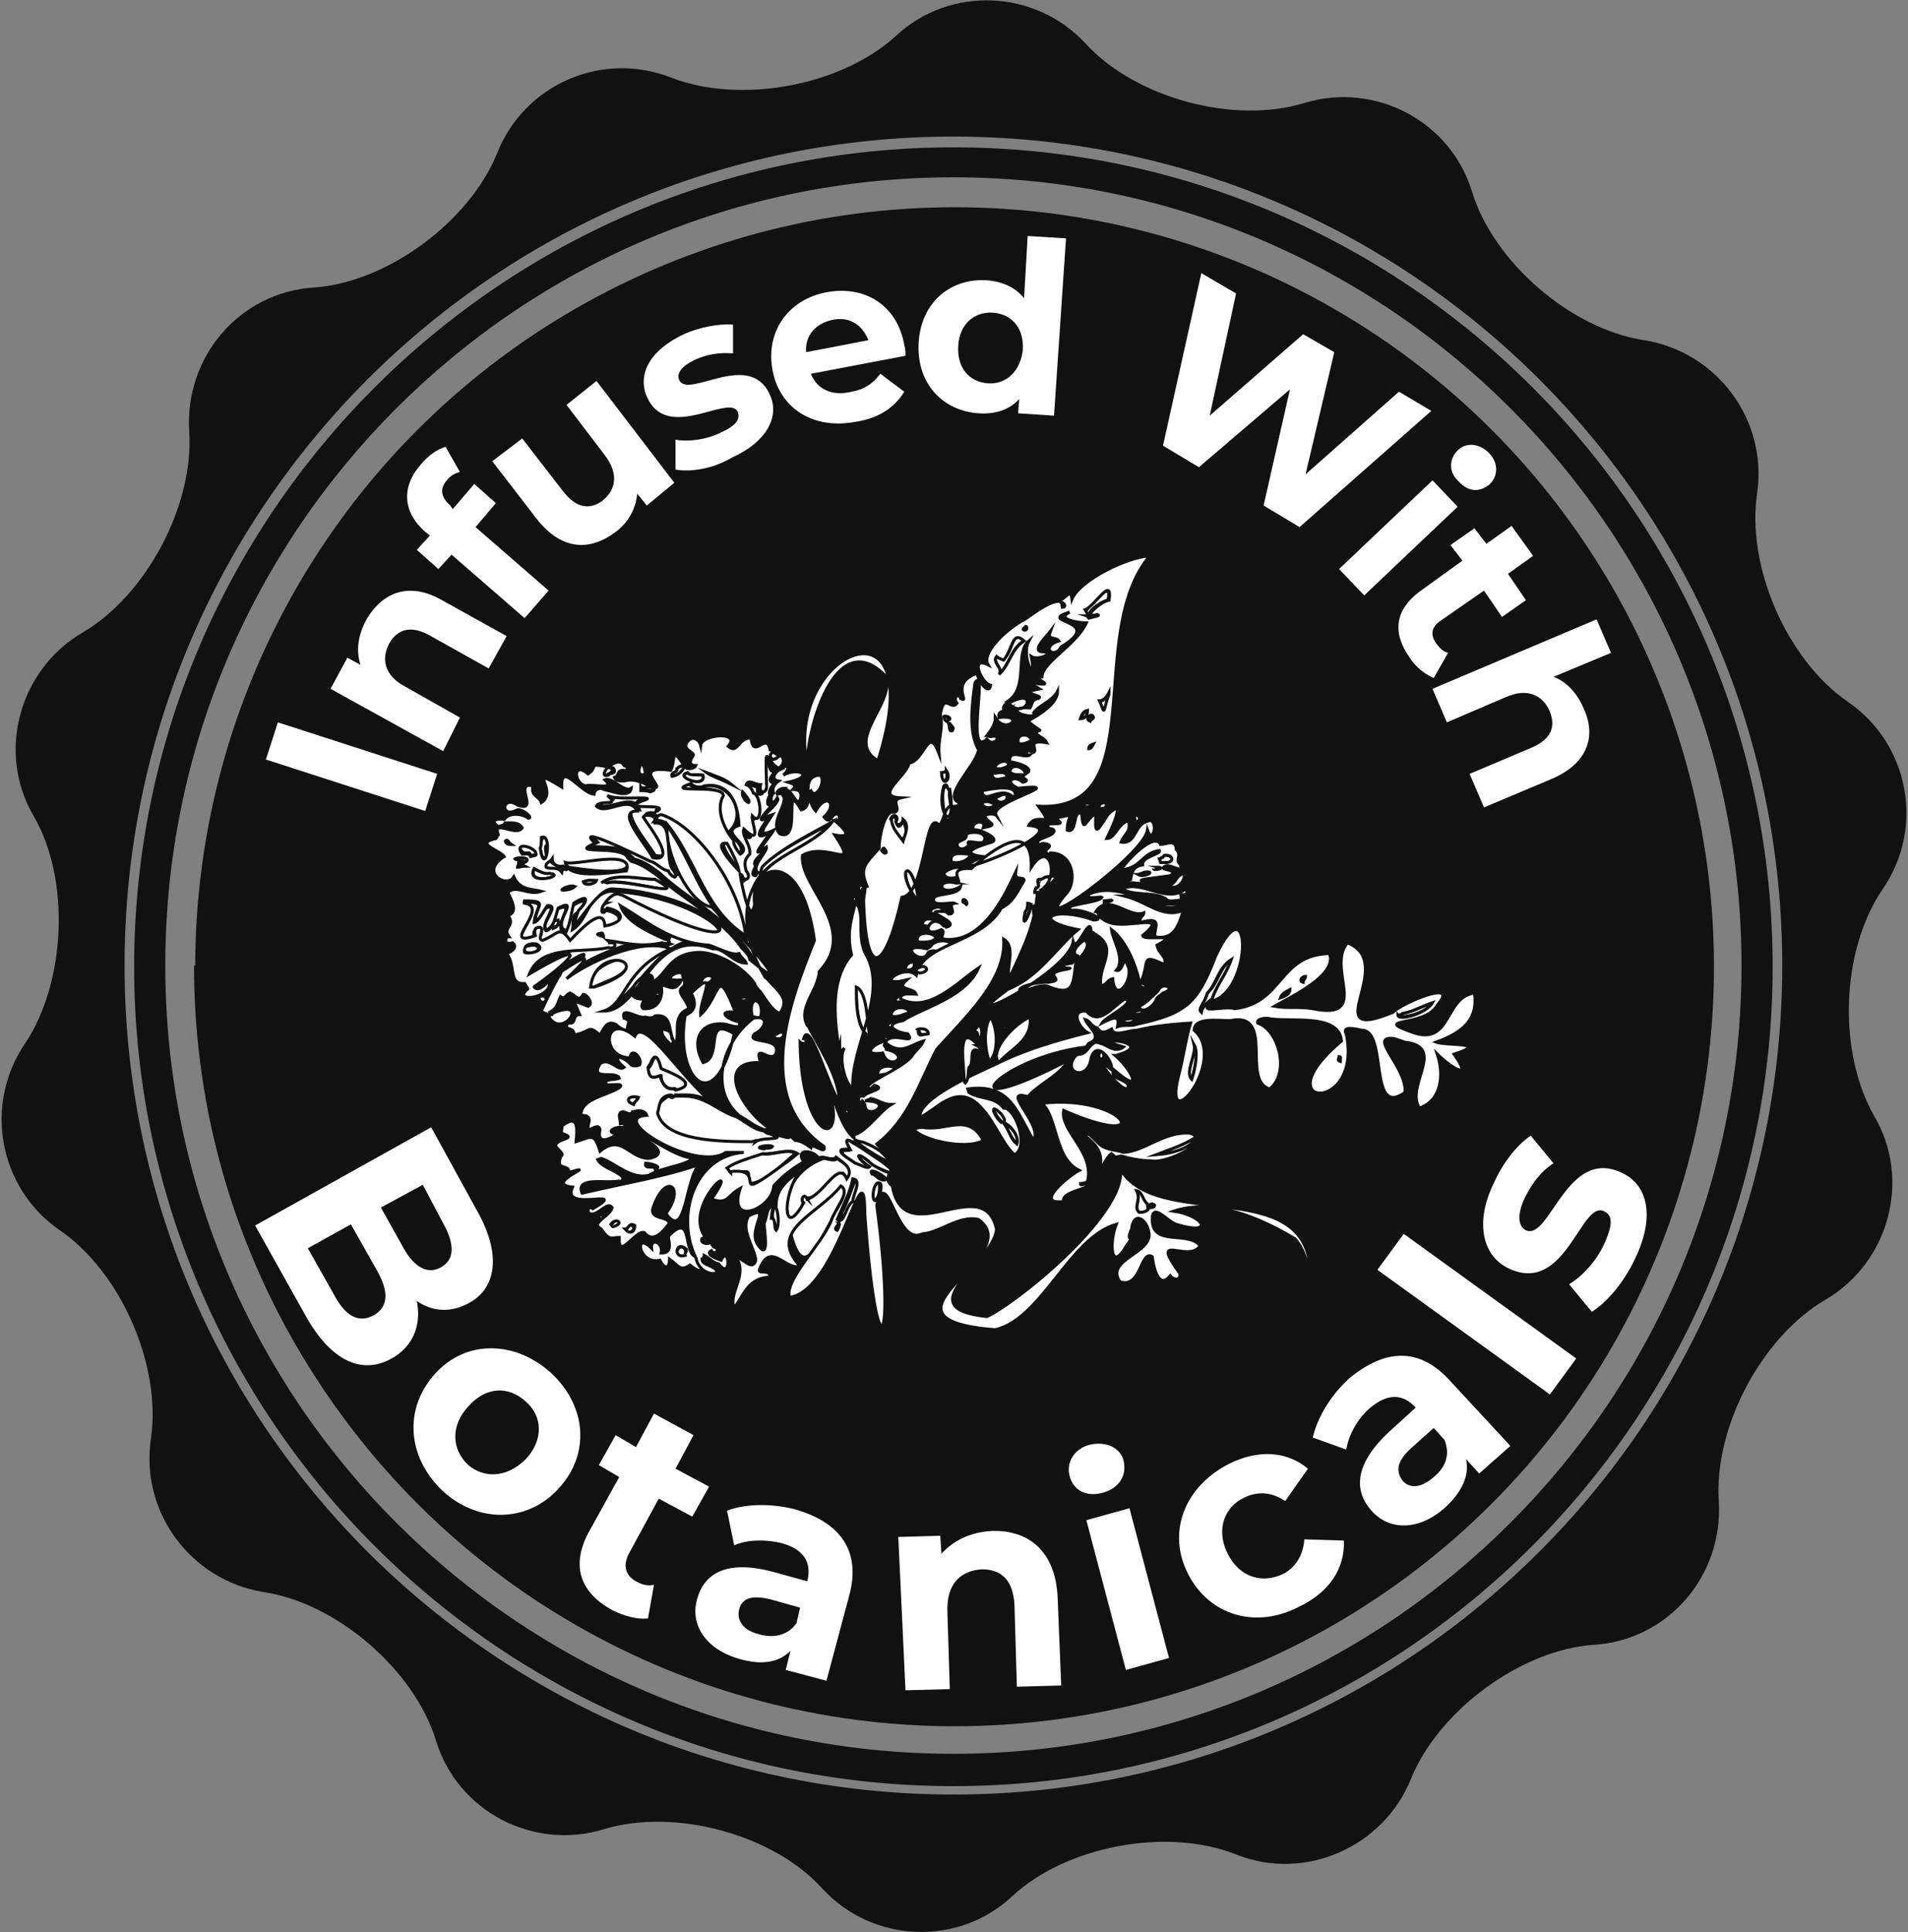 <?xml version="1.0" encoding="utf-8"?>
<!-- Generator: Adobe Illustrator 26.3.1, SVG Export Plug-In . SVG Version: 6.00 Build 0)  -->
<svg version="1.1" id="Layer_1" xmlns="http://www.w3.org/2000/svg" xmlns:xlink="http://www.w3.org/1999/xlink" x="0px" y="0px"
	 viewBox="0 0 159.3 161.3" style="enable-background:new 0 0 159.3 161.3;" xml:space="preserve">
<rect x="0" y="0" width="159.3" height="161.3" fill="#808080" stroke="none"/>
<style type="text/css">
	.st0{fill:#111111;}
	.st1{fill:#FFFFFF;stroke:#111111;stroke-width:0.25;stroke-miterlimit:10;}
	.st2{fill:#FFFFFF;}
</style>
<circle class="st0" cx="79.7" cy="80.7" r="63.4"/>
<path class="st0" d="M79.6,80.6c-35,0-63.4,0-63.4,0c0,35,28.5,63.4,63.4,63.4c35,0,63.4-28.5,63.4-63.4
	C143,80.6,114.6,80.6,79.6,80.6z M79.6,12.3c-37.7,0-68.4,30.7-68.4,68.4s30.7,68.4,68.4,68.4S148,118.4,148,80.7
	C148,42.9,117.3,12.3,79.6,12.3z M79.6,146.4c-36.3,0-65.8-29.5-65.8-65.8s29.5-65.8,65.8-65.8s65.8,29.5,65.8,65.8
	S115.9,146.4,79.6,146.4z M157.2,74.2c3.5-5.1,2.2-12.1-2.9-15.6c-5.1-3.5-8.5-11.3-7.6-17.4s-3.3-11.8-9.4-12.8
	c-6.1-0.9-12.6-6.5-14.4-12.4s-8.1-9.2-14-7.4s-14.1-0.4-18.3-5C86.4-0.9,79.3-1.2,74.8,3c-4.6,4.2-13,5.7-18.7,3.5
	C50.3,4.2,43.8,7,41.5,12.8c-2.3,5.7-9.2,10.8-15.3,11.2c-6.2,0.4-10.8,5.8-10.4,12c0.4,6.2-3.6,13.7-8.9,16.8s-7.2,10-4.1,15.3
	s2.7,13.9-0.7,19c-3.5,5.1-2.2,12.1,2.9,15.6s8.5,11.3,7.6,17.4s3.3,11.8,9.4,12.8c6.1,0.9,12.6,6.5,14.4,12.4s8.1,9.2,14,7.4
	s14.2,0.4,18.3,5c4.2,4.5,11.3,4.8,15.8,0.6s12.9-5.8,18.7-3.5c5.7,2.3,12.3-0.6,14.6-6.3c2.3-5.7,9.2-10.8,15.3-11.2
	c6.2-0.4,10.8-5.8,10.4-12c-0.4-6.2,3.6-13.7,8.9-16.8c5.3-3.1,7.2-10,4.1-15.3C153.4,87.8,153.7,79.3,157.2,74.2z M79.6,149.8
	c-38.2,0-69.2-31-69.2-69.2s31-69.2,69.2-69.2s69.2,31,69.2,69.2S117.8,149.8,79.6,149.8z"/>
<g>
	<path class="st1" d="M47.1,74.3c0,0,0.6,0,0.9-0.3C47.5,73.8,46.5,74.4,47.1,74.3z"/>
	<path class="st1" d="M43.7,71.2c0.1,0,0.4,0,0.5,0c0,0,0.1,0.1,0.1,0.2C46.2,71.3,42,69.3,43.7,71.2z"/>
	<path class="st1" d="M42.3,70.1c-0.2,0.2,0.1,0.4,0.4,0.3C42.4,70.3,42.3,70.1,42.3,70.1z"/>
	<path class="st1" d="M45.9,71.8c-0.2,0.2-0.6,0.3-0.5,0.7c0.4,0.2,1-0.1,1.3,0.4C47.5,72.3,46.5,72.6,45.9,71.8
		C45.9,71.9,45.9,71.8,45.9,71.8z"/>
	<path class="st1" d="M45.2,71.4c1,1.2-0.2-1.4,0.7-0.7c-0.4-1.3-0.8-0.8-0.8,0.2C45.2,71.1,45.2,71.3,45.2,71.4z"/>
	<path class="st1" d="M43.5,78.1c0.1,0.6,0.7,0.2,1.1,0.3c0-0.4-0.2-0.8,0.4-0.8c0.6,0.3-0.4,0.9,0.2,1.1c1.3-0.5,1.4-1.3,2.3,0
		c0.6-0.6,2.8-3,2.9-1.2l0,0c1.7-0.3,1.7-1.2,0.2-1.5c-0.4,0.5-0.5-0.2-0.1-0.4h-0.1c0.2-0.3,0.8-1,1.3-0.7h0.1
		c13.7,7.1,8.2-0.2-0.9-0.5c-1.9,0.4-1.8,2.4-3.1,3.2c0.1-0.5-0.1-1.2,0.4-1.4c0.9-1,0.8-1.3-0.4-0.6c-0.2,0.7-0.3,1.7-0.6,2.3
		c-1.3-0.5,1.2-2.8-0.7-2c-0.3,0.6-0.3,1.7-0.9,1.8c-0.6-0.4,1.2-2.4,0-1.9c-0.3,0.3-0.6,1.1-1,1.2c0.1-1.3,1.2-1.7-0.9-1.7v0.2
		C45.3,75.3,43.6,77.7,43.5,78.1z M46.1,77c0.7-0.5,0.7,0.3,0.1,0.5C46.2,77.4,46.1,77,46.1,77z"/>
	<path class="st1" d="M50.4,78.1c0-0.1-0.1-0.4-0.2-0.3C49.5,78,50.2,78.1,50.4,78.1z"/>
	<path class="st1" d="M46.4,73c-0.6-0.2-1.3-0.1-1.8-0.5C44.1,73.6,45.9,73.5,46.4,73z"/>
	<path class="st1" d="M44,71.7C44,71.6,44,71.6,44,71.7c-0.3-0.2-0.7-0.1-1-0.1l0,0c0.1,0.1,0.3,0,0.3,0.2c0.1,0.1,0.4,0,0.6,0.2
		C44,72,44,71.9,44,71.7z"/>
	<path class="st1" d="M47.5,72.4c0.7,0.1,6,1,4.7-0.7C51.4,71.5,46.2,71.6,47.5,72.4z"/>
	<path class="st1" d="M61.7,72.3c-0.1-0.7-0.6-1.2-0.8-1.9C59.3,69.8,62.3,73.5,61.7,72.3z"/>
	<path class="st1" d="M56.7,64.7c0.1-0.5,0.7-0.4,0.4-0.8L56.7,64c-0.1,0-0.2,0.1-0.3,0.2C56.1,64.7,55.9,64.9,56.7,64.7z"/>
	<path class="st1" d="M57.4,64.5c-1.2,0.5,1.6,1.3,1.3,0.2C58.2,64.7,57.8,64.7,57.4,64.5C57.4,64.6,57.4,64.5,57.4,64.5z"/>
	<path class="st1" d="M58.6,65.7c-0.4,0-0.8,0.1-1.1-0.3c-2.6,1.1,3.1-0.2,2.6,1.1c-0.6,1.2,0.2,2.7,1,3.7H61
		c0.2,0.4,0.4,0.8,0.6,1.1c0.9-0.4-0.5-1.4-0.7-1.9C62.5,67.9,60.8,65,58.6,65.7z"/>
	<path class="st1" d="M50.2,73.7c0.3,0,0.3,0,0.5,0c1.4-0.5,7.3,1.6,4-0.3C53.4,73.4,51.4,72.8,50.2,73.7z"/>
	<path class="st1" d="M53.5,65.6L53.5,65.6c-0.1,0.1-0.1,0.2-0.1,0.3c0.3,0,0.6,0.1,0.9,0.1c0.2,0,0.4-0.1,0.4-0.2
		C54.3,65.7,54,65.6,53.5,65.6z"/>
	<path class="st1" d="M49.8,73.5c-0.3,0-0.7-0.1-1.1,0.1C48.8,74,49.7,73.8,49.8,73.5z"/>
	<path class="st1" d="M59.1,64.6c0.3,0.1,0.9,0.4,2,0.9C60.5,65,59.8,64.8,59.1,64.6L59.1,64.6z"/>
	<path class="st1" d="M45,79.1c-0.1-0.1-0.2-0.1-0.3-0.2C42.6,78.9,44.5,80.3,45,79.1z"/>
	<path class="st1" d="M65.1,94.8L65.1,94.8L65.1,94.8c0.8,0.3,1.2,0.2,0.3-0.2C65.1,94.7,64.9,94.5,65.1,94.8z"/>
	<path class="st1" d="M52.6,79.9c-1.5,0.1-3.7,1.2-3.3,2.5c0.1,0,0.2,0,0.3,0C50.7,81.8,52.6,81.5,52.6,79.9z"/>
	<path class="st1" d="M59.2,103.7L59.2,103.7c0.2-0.1-0.4-0.5-0.7-0.5C58.6,103.6,58.9,103.8,59.2,103.7z"/>
	<path class="st1" d="M52.6,92.1c0.1,0,0.2,0,0.2,0.1l0,0l0,0l0,0C54.3,91,51,91.7,52.6,92.1z"/>
	<path class="st1" d="M54.7,97.6L54.7,97.6c0.2-0.1,0.4-0.2,0.1-0.3C53.7,96.9,53.8,97.3,54.7,97.6z"/>
	<path class="st1" d="M64.5,101.3c0,0.1,0,0.2,0,0.3C65.5,104.8,65.1,98.4,64.5,101.3z"/>
	<path class="st1" d="M66.4,96.3c-0.6-0.5-1.9,0.2-2.8,0c-1.1,0.3-2.2,0.7-3,1.2c0.1,0.1,0.2,0.3,0.3,0.4v-0.1
		c0.8,0.4,2.1-0.7,1.4,0.9C63.4,99.2,65.4,97.1,66.4,96.3L66.4,96.3z"/>
	<path class="st1" d="M62.6,95.4L62.6,95.4c0.1,0,0.4-0.2,0.3,0c0.3-0.5,2.3,0.1,1.7-0.6c-0.2-0.2-0.6-0.1-0.8-0.4l0,0
		c-1-0.1-1.6-0.9-2.4-1.2c-1.5-0.5-2.5-1.7-4.3-1.7l0,0c0,0,0,0-0.1,0c-0.3,0-0.5,0-0.8,0c0,0.3-0.3,0-0.4,0
		C51.7,94.2,60.3,96.1,62.6,95.4z"/>
	<path class="st1" d="M54.1,89.2c0,1.2,0.8,0.6,1.1,0.6c0,0.7,0.5,1.1,1,1.1c0.1-0.1,0.2,0,0.3,0.1c2.2-0.5-0.5-1.6-1.2-1.8
		c-0.3-0.8-0.5-1.5-0.9-0.4C54.3,89,54.2,89.1,54.1,89.2L54.1,89.2L54.1,89.2z"/>
	<path class="st1" d="M64.5,95.6c-0.5-0.2-1.8,0.2-0.6,0.2C64,95.8,64.5,95.9,64.5,95.6z"/>
	<path class="st1" d="M64.7,82.7L64.7,82.7L64.7,82.7z"/>
	<path class="st1" d="M64.4,81.6c-0.8-2.7-3.2-3.6-5-6c-1.8-0.2-3.8-4.4-3.7-6.8c2.5,3.1,3.1,7.2,6.7,9.4c-0.4-4.8-4.5-9.6-7.1-10.4
		c-0.1,0-0.2,0.1-0.3,0.1c-0.3,0-0.3-0.4,0-0.4c1.1-0.7-3.2,0-1.4-0.8c2.1-0.7-2.2,0.1-2.8-0.5c1.5,1.1-1.4,0.2-0.8,1
		c0.9,0.5,2.9-1.1,3.4,0.4c-2-0.4,0.7,2.8,1.3,3.8c2.1,0.5-0.4-2.7-0.8-3.4c0.2-0.3,1.3-0.2,0.9,0.4c0,0,0,0.1,0.1,0.1
		c1.6-0.1,0.8,2.7,1.4,3.8c0.3,0.2,0.4,0.5,0.3,0.7c-0.3,0.1-0.4-0.3-0.6-0.5c-0.6-0.2-0.9-0.6-1.5-0.8c-1.2-0.5-6.3-3.3-4.6-1.4
		c-2.4,0.7,2.4,0,2.7,1.1c0.1,0.1,0.3,0.2,0.3,0.3l0,0c0.9,0.2,1.5,0.7,2.2,1.2c2.3,2.2,6,3.9,7.7,7C63.1,80.5,63.8,81.2,64.4,81.6
		C64.3,81.7,64.4,81.6,64.4,81.6z"/>
	<path class="st1" d="M62.3,80c-0.1-0.4-0.4-0.4-0.6-0.8c-0.7,0.2-1.7-0.5-2.5-0.7l0,0c-3.1-0.1-5.2-1.9-7.4-3.3
		c0.5,1.3,2.3,2.1,3.7,2.8c0.8,0.1,0.3,0.7-0.2,0.3c-1.5,0.6-4.2-0.5-4.4,0l0,0c0.3-0.1,0.8,0.2,0.3,0.4h-0.3c0,0,0,0-0.1,0
		c-2,0.6-6.1-0.2-6.5,2.2c5.1-3.2,3.6-1.3,0.4,1h-0.1c0.2,0.8,1.2-0.3,1.4-0.6l0,0c0,0,0,0,0.1-0.1c1.8-1.2,4.3-2.8,1.2,0.1
		c1.7-1.2,6.1-3.5,8.7-2.5c-2.5,0.9-2.8,3.2-5.1,4.1c1.5,0,1.2,0.7-0.5,1.1C54,83.5,55.3,75.1,62.3,80z"/>
	<path class="st1" d="M64.8,82.1C64.8,82.1,64.7,82.1,64.8,82.1C65,82.7,65.3,82.3,64.8,82.1z"/>
	<path class="st1" d="M52.4,102.9L52.4,102.9c0.9-0.1,0.5-1.1-0.3-0.3C52.2,102.7,52.3,102.8,52.4,102.9z"/>
	<path class="st1" d="M51,102.2c-0.1,0.5,1,0.1,0.6-0.3C51.2,101.8,51.3,102.1,51,102.2z"/>
	<path class="st1" d="M69.2,68.8c-1.5,0.9-4.3,2.2-5.8,3.7c-0.2,0.2-0.2,0.5-0.3,0.6c-0.5,0-0.1-0.6,0-0.8c-0.5-0.5,1-1.2,0.6-1.4
		c-1.2,0.9,0.4-1,0.6-1.4c-1.7,0.9-0.6-0.6-0.1-1.3c-2,1.1,1.4-2,0.2-1.1c-0.5,0.4-0.3-0.6-0.1-0.7c-0.2-0.3,0.1-0.8,0.4-1
		c-0.8-0.1-0.2-0.9,0.2-1c-0.6,0.1-0.6-0.1-0.8-0.9c-0.7-0.9-0.4,1.3-0.4,2.2c0,0.1,0.1,0.6-0.2,0.6c-0.4,0.1-0.2-0.5-0.3-0.6
		c-0.5-0.1-1-0.5-1.2,0c0.9,0.4,1.9,3.3,0.4,2.6c0.1,0.8,0.9,2.5-0.7,1.1c0.1,0.7,0.7,1.1,0.6,2.1c-0.5,0.4-0.4,0.7-0.3,1.4
		c0.1,0.2,0.4,0.5,0,0.7c-0.3,0.1-0.2-0.5-0.5-0.4c0.3,0.7,0.5,3.9,1.2,2.8C62.2,71.7,67.4,71.3,69.2,68.8L69.2,68.8z"/>
	<path class="st1" d="M83.2,54.8C83.2,54.8,83.2,54.9,83.2,54.8c-0.4,0.5,0.6,1,0.2,1.5c0.9-0.8,1-2.2,2.1-2.8
		C84.3,52,84.6,55.8,83.2,54.8z"/>
	<path class="st1" d="M83.2,93.1c0.1,0.2,0.3,0.4,0.5,0.6C84.8,93.6,82.3,91.7,83.2,93.1z"/>
	<path class="st1" d="M86.5,76.2c0.3-1.2-0.5,0.1,0.1,0.2C86.5,76.3,86.5,76.3,86.5,76.2z"/>
	<path class="st1" d="M80.5,75.1c-0.4,0.1,0.3,0.6,0.3,0.4C80.6,75.3,80.6,75.1,80.5,75.1z"/>
	<path class="st1" d="M83.9,93.9c0.3,0.5,0.6,1.2,1,1.6C85.1,94.9,84.5,94,83.9,93.9z"/>
	<path class="st1" d="M85.6,76c-0.4,1.8,0.4,0.2,0.5-0.6C85.7,75,85.7,75.9,85.6,76z"/>
	<path class="st1" d="M90.7,59.8C90.7,59.7,90.7,59.7,90.7,59.8c0.3-0.9-0.3-0.3-0.5,0.2C90.4,60,90.6,59.8,90.7,59.8z"/>
	<path class="st1" d="M90.9,62.5c0.2,0,0.3-0.2,0.4-0.4C91,62.2,90.9,62.3,90.9,62.5z"/>
	<path class="st1" d="M106.9,83.4c0.3-0.1,1-0.6,0.7-0.7C107.2,82.8,107,83,106.9,83.4L106.9,83.4z"/>
	<path class="st1" d="M86.5,74.1C86.5,74.2,86.4,74.2,86.5,74.1c-0.1,0.2-0.1,0.3-0.1,0.4c0.8-0.1,0,0.4,0.2,0.8
		c0.2,0,0.2-0.4,0.3-0.6c0.2-0.3,0.3-1,0.8-0.7c0.5-1,0.7-0.8-0.4-0.8c-0.1,0-0.3,0.2-0.4,0.1C86.3,73.3,87,74.1,86.5,74.1
		L86.5,74.1z"/>
	<path class="st1" d="M76.9,85.8L76.9,85.8C76.9,85.8,76.8,85.8,76.9,85.8c-0.1,0-0.2,0.1-0.3,0.2c0.1-0.1,0.2,0.2,0.2,0.3
		c0.1,0,0.1,0,0.2,0.1C78,86.3,77.4,85.9,76.9,85.8z"/>
	<path class="st1" d="M50.7,96.1L50.7,96.1L50.7,96.1z"/>
	<path class="st1" d="M50.7,96.6L50.7,96.6L50.7,96.6z"/>
	<path class="st1" d="M57.2,104.3c-0.3-0.5-0.9,0-0.6,0.6C57.1,105,57.4,104.9,57.2,104.3z"/>
	<path class="st1" d="M108.8,82c0-0.2,0.2-0.3,0.2-0.5C108.6,81.5,108.6,81.9,108.8,82z"/>
	<path class="st1" d="M116.6,84.9c0.7,0,2.3-0.2,3-1.2c-0.9,0.3-1.5,0.7-2.5,0.9C116.8,84.7,116.8,84.7,116.6,84.9L116.6,84.9z"/>
	<path class="st1" d="M69.7,101.4c0.2-0.9,1.6-2.3,0.8-2.9c-1.7,1.7-3.1,2.8-4.5,4.4C67.1,107.3,68.4,103.5,69.7,101.4z"/>
	<path class="st1" d="M64.5,62.8c-0.3,0.2-0.3,0.4,0,0.6c0.3,0,0.3-0.2,0.6-0.2C64.9,63,64.7,62.8,64.5,62.8L64.5,62.8z"/>
	<path class="st1" d="M74.5,69.5c1.1,1,1.5,0.4,0.9-1c-0.4,1-0.6,0.2-0.6-0.3C74,68.2,74.6,68.8,74.5,69.5z"/>
	<path class="st1" d="M72.6,86.4c-0.2-1.2-0.1-3.6-1.1-4.1C71.5,83.1,71.4,86,72.6,86.4z"/>
	<path class="st1" d="M73.7,71c0.1,0.6,0.5,0,0.1-0.2C73.7,70.8,73.7,70.9,73.7,71L73.7,71z"/>
	<path class="st1" d="M75.5,72.2c0.1,1.2,0.4,2.4,1.1,3.2C76.9,74.7,76.1,72.6,75.5,72.2z"/>
	<path class="st1" d="M79.3,65.9c-0.9-1.1-0.6,2.1-0.2,2.7C79.8,67.9,79.1,66.8,79.3,65.9z"/>
	<path class="st1" d="M91,59.7c-0.1,0.1-0.2,0.2-0.3,0.3C90.8,60.6,91.3,59.7,91,59.7z"/>
	<path class="st1" d="M62.5,66.9c-0.1-0.4-0.4-0.6-0.6-0.9C61.9,66.4,62.2,67,62.5,66.9z"/>
	<path class="st1" d="M65.3,65.9c-0.2,0-0.6,0.2-0.5,0.5C65.1,66.4,65.2,66,65.3,65.9z"/>
	<path class="st1" d="M50.6,64.7c0.4-0.2,0.7-0.3,0.4-0.6C50.5,63.9,49.7,64.8,50.6,64.7z"/>
	<path class="st1" d="M90.8,51.5L90.8,51.5c0.3,0,1.2-0.1,0.7-0.2c-1.4,0.3,0.3-1.1,1-1.2c0.5-2.1-1.9,0.8-2,1.2
		C90.7,51.3,90.7,51.4,90.8,51.5z"/>
	<path class="st1" d="M85.4,52.6c0.3,0,0.4-0.1,0.4-0.4C85.6,52.1,85.4,52.5,85.4,52.6z"/>
	<path class="st1" d="M88.6,50.4c0,0,0.1,0.4,0.2,0.3C89.1,50.7,88.9,50.1,88.6,50.4z"/>
	<path class="st1" d="M91.8,58.6c0.4,1.6,0.6,0.2,0.7-0.7C92.4,58.3,92,58.5,91.8,58.6z"/>
	<path class="st1" d="M78.9,64.2c-0.4,0.3-0.4,0.4-0.2,1C79.2,65.3,79.1,64.3,78.9,64.2z"/>
	<path class="st1" d="M78.8,60.2H79c0.4-0.1,0.1-0.5-0.4-0.4C78.8,59.9,78.8,60,78.8,60.2z"/>
	<path class="st1" d="M79.4,60.3c-0.1,0-0.1,0.8,0.2,0.7C79.7,60.7,79.5,60.7,79.4,60.3z"/>
	<path class="st1" d="M74.1,98.3c-0.4-0.3-0.8-0.5-1.2-0.7C72.7,98,73.6,98.4,74.1,98.3C74.1,98.4,74.1,98.4,74.1,98.3z"/>
	<path class="st1" d="M43.6,72.2c-0.1,0-0.2-0.1-0.3-0.1c-0.3,0.5,0.2,0.2,0.5,0.2C43.7,72.2,43.6,72.2,43.6,72.2z"/>
	<path class="st1" d="M71.6,95.1C71.5,95.1,71.5,95.1,71.6,95.1c-0.1,0-0.1,0.1-0.2,0.1c0.8,0.8,4.3,2.9,2.1,0.8
		c-0.4-0.2-0.8-0.6-1.3-0.8C72,95.3,71.7,95.3,71.6,95.1L71.6,95.1z"/>
	<path class="st1" d="M111.8,88.2c0,0.2-0.2,0.4,0.1,0.4C111.9,88.4,112,88.2,111.8,88.2z"/>
	<path class="st1" d="M100.3,84.4L100.3,84.4c0.2-0.4,0.6-0.8,0.9-1c0.4-1.2,1.2-2.1,1.6-3.3c-1,0.7-1.1,2-2,2.8
		c-0.1,0.5-0.5,1-0.7,1.5C100.2,84.4,100.2,84.4,100.3,84.4z"/>
	<path class="st1" d="M96,73c0-0.3-0.2-0.3-0.4-0.2C95.5,72.8,95,73,95,73C95.3,73.1,95.7,73.1,96,73z"/>
	<path class="st1" d="M96.8,71.7l0.1,0.3c0.1,0,0.2,0,0.3,0c1,0.1,0.8-0.7,0-0.6C97.1,71.5,97,71.6,96.8,71.7L96.8,71.7z"/>
	<path class="st1" d="M92.9,75.1c-0.2,0-0.4,0-0.6,0.1l0,0v0.2C92.5,75.3,93.4,75.3,92.9,75.1z"/>
	<path class="st1" d="M99.7,87.4c0.1,0.8-0.9,2.6-0.2,2.7C99.7,89.5,100.2,87.3,99.7,87.4z"/>
	<path class="st1" d="M96.4,72.7c0,0,0.8-0.1,0.4-0.2c0,0,0,0-0.1,0l-0.5,0.1l0,0C96.3,72.6,96.3,72.6,96.4,72.7z"/>
	<path class="st1" d="M70.5,98.4c0.1,0,0.2,0,0.3,0.1c0.7-1-0.3-1.3-0.9-1.8c-0.2,0.3-0.9,0-1.1,0c-2.2,0.7-3.7,3-2.9,5.1
		c1.2-0.4,1-1.2,1.3-1.9C68,100.7,70.7,96.6,70.5,98.4z"/>
	<path class="st1" d="M73.4,98.8c-0.6-0.4-0.7,1.2-0.5,1.5C73.4,100.1,73.5,99.3,73.4,98.8z"/>
	<path class="st1" d="M72.7,97.5c-1.5-1-1.1-1.5,0.2-0.2c4.2,2-0.5-1.3-1.7-1.9c-0.9-0.7-0.4,0.3-0.2,0.6c-0.3,0.1-0.9-0.1-0.6,0.4
		c0.3,0.3,0.8,0.5,1.1,0.8c0.4,0.1,0.9,0.3,1.2,0.6C72.6,97.6,72.6,97.6,72.7,97.5z"/>
	<path class="st1" d="M100,94.8L100,94.8c-1,0.7-2.2,1.1-3.5,1.6l0,0C97.9,96.3,99.6,95.9,100,94.8z"/>
	<path class="st1" d="M96,100.8c0.5,0,0.5-0.3,0-0.3C96,100.7,96,100.8,96,100.8z"/>
	<path class="st1" d="M71.5,98.2c-0.4,1.1-0.8,2.3-1.4,3.4C70.5,102,72.4,98.5,71.5,98.2z"/>
	<path class="st1" d="M70,102L70,102c-0.2,0.7-0.1,0.7,0.2,0C70.1,102.1,70,102,70,102z"/>
	<path class="st1" d="M94.6,102.3c0-0.1-0.7,1.1-0.3,1.2C94.6,103.1,94.6,102.5,94.6,102.3z"/>
	<path class="st1" d="M95.1,101.2L95.1,101.2L95.1,101.2c1.5,0.1,0.5-1.5-0.2-1.9C95.3,100.2,94.6,100.7,95.1,101.2z"/>
	<path class="st1" d="M67.4,63.9c-0.1-2.8,2.3-11.8,6.5-7.5c1,2.2-3.5,5.4-0.6,7.1C77.9,49,65.4,54.4,67.4,63.9z"/>
	<path class="st1" d="M53.9,64.6c-0.1-0.4-0.1-0.8-0.4-0.8C53.3,64.2,53.2,64.9,53.9,64.6z"/>
	<path class="st1" d="M86.7,58.3c-0.2,0.1-0.5,0.1-0.4,0.4C86.6,58.6,86.7,58.5,86.7,58.3z"/>
	<path class="st1" d="M86.1,61.8c-0.1-0.6-1.2-0.6-1.1,0.1C85,62.3,85.9,62,86.1,61.8z"/>
	<path class="st1" d="M83.1,64.1c0.2,0.2,0.9,0,1.1-0.2C84.2,63.2,83,63.7,83.1,64.1z"/>
	<path class="st1" d="M82.8,64.6c0.1,0.7,0.7,0.4,1.3,0.3C84,64.3,83.4,64.5,82.8,64.6z"/>
	<path class="st1" d="M82,66c0,0.5,0.3,0.6,0.8,0.4c0.9-0.3,1.3-0.3,1.9,0.2C85.2,65.3,82.6,65.9,82,66L82,66z"/>
	<path class="st1" d="M83.1,66.6c0.1,0.6,1.3,0.4,0.9-0.3C83.6,66.3,83.4,66.5,83.1,66.6z"/>
	<path class="st1" d="M83,67.1c-0.3-0.1-0.5-0.3-1-0.1C82,67.6,83.1,67.5,83,67.1z"/>
	<path class="st1" d="M91.1,67.1c-0.2,0-0.3-0.1-0.6,0C90.4,67.5,91.2,67.4,91.1,67.1z"/>
	<path class="st1" d="M92.3,67c-0.4,0-0.6,0.2-0.5,0.5C92.2,67.5,92.5,67.4,92.3,67z"/>
	<path class="st1" d="M79.9,70.4c0,0.7,0.8,0.5,1,0.1c-0.4-0.5,0.8,0,1.2-0.2c0.5-0.7-0.6-1-1.4-0.7C80.7,70.2,80.3,70,79.9,70.4z"
		/>
	<path class="st1" d="M46.6,76.8c-0.5,0.1-0.5,0.2-0.4,0.6C46.5,77.4,46.7,77.1,46.6,76.8z"/>
	<path class="st1" d="M94.7,68.1l0.1,0.5C95.3,68.6,95.2,67.9,94.7,68.1z"/>
	<path class="st1" d="M79.4,71.9c0.3,0.3,1.6,0,1.6-0.6C80.4,71.3,79.3,71,79.4,71.9z"/>
	<path class="st1" d="M80.8,72.9c-0.2-0.8-1.6-0.5-2,0C79,73.7,80.3,73.1,80.8,72.9z"/>
	<path class="st1" d="M78.5,74.1c0.1,0.6,0.9,0,0.8-0.3C79,73.8,78.7,73.9,78.5,74.1z"/>
	<path class="st1" d="M97.4,73.9c-3.3-0.5-2.4-0.4,0.3-0.8c0.9-0.6-1.2-0.4-0.4-0.8c0.5-0.2,1.7,0.8,1.2-0.2
		c-0.4-0.3,0.2-0.7-0.3-1.2c0-0.9-0.9-0.4-1.3-0.4c-0.5-1.1-2.8,1.3-3.3,2.1c1.7-0.1,1.7-1.4,3.2-1.6c0.2,0.3-1.5,0.5-1.4,1.2
		c-0.7,0.1-0.9,0.5-1,1.2C91.8,73.6,96.3,73.8,97.4,73.9c0.8,0.5,1.5-0.2,1.5-1C98,73.1,98.3,73.9,97.4,73.9L97.4,73.9z M97,71.6
		c0.1,0,0.1-0.1,0.2-0.2c0.8-0.1,0.9,0.7,0,0.6c-0.1,0-0.2,0-0.3,0l-0.1-0.3C96.9,71.7,96.9,71.6,97,71.6z M96.8,72.4L96.8,72.4
		C96.9,72.4,96.9,72.4,96.8,72.4c0.4,0.1-0.5,0.3-0.5,0.1C96.3,72.6,96.8,72.4,96.8,72.4z M95.3,72.9c0.1,0,0.2-0.1,0.3-0.1
		c1-0.1-0.1,0.5-0.6,0.2C95,73,95.1,73,95.3,72.9z"/>
	<path class="st1" d="M78.7,76.2c0.1-0.7-0.8-0.5-1-0.2C77.7,76.5,78.3,76.2,78.7,76.2z"/>
	<path class="st1" d="M45.6,83.5c0-0.4-0.3-0.4-0.6-0.3C45,83.7,45.4,83.8,45.6,83.5z"/>
	<path class="st1" d="M78.4,76.9c-0.4-0.1-1.3-0.5-1.4,0.3C77.3,77.4,78.4,77.4,78.4,76.9z"/>
	<path class="st1" d="M70.8,79.2c-0.1-0.2-0.1-0.4-0.3-0.2C70.6,79.2,70.6,79.4,70.8,79.2z"/>
	<path class="st1" d="M58.6,82.2c0.4-0.1,0.9-0.2,0.9-0.6C59.2,81.2,58.4,81.6,58.6,82.2z"/>
	<path class="st1" d="M76.6,78.6c0.2,0.1,1.6,0.1,1.5-0.4C77.8,77.8,76.4,77.7,76.6,78.6z"/>
	<path class="st1" d="M55.1,83.1c0-0.3-0.1-0.3-0.4-0.2C54.7,83.2,54.8,83.2,55.1,83.1z"/>
	<path class="st1" d="M79.6,79.2c0-0.9-1.6-0.8-1.9-0.2l0,0c-0.1,0.1-0.2,0.1-0.3,0.2c-2.7-0.6-0.4,1.6,0.1,0.3
		C78,79.1,79,79.8,79.6,79.2z"/>
	<path class="st1" d="M62.3,83.2l-0.5,0.1C61.7,83.7,62.6,83.6,62.3,83.2z"/>
	<path class="st1" d="M75.6,80.9c0.4,0.2,0.9-0.1,0.7-0.6C75.8,80.3,75.6,80.6,75.6,80.9z"/>
	<path class="st1" d="M63.5,84.9c0.4-1.5-1.1-2.1-0.7,0C63.1,84.8,63.2,85.1,63.5,84.9z"/>
	<path class="st1" d="M55.3,85.9c-0.2,0.5,0.4,1,0.7,1.3c0.2,0,0.3-0.4,0.1-0.5C56.1,86,55.7,86,55.3,85.9z"/>
	<path class="st1" d="M74.7,83.6c0.3,0.1,1.3,0,1.5-0.3C75.9,82.9,74.8,83,74.7,83.6z"/>
	<path class="st1" d="M65.4,86.2c-0.5-0.1-0.3,0.1-0.8,0.2C64.6,86.9,65.6,86.8,65.4,86.2z"/>
	<path class="st1" d="M74.4,84.8c0.5,0.2,1.2-0.2,1.6-0.3C75.6,83.9,74.4,84,74.4,84.8z"/>
	<path class="st1" d="M74.1,85.7c0.6,0.4,2.1-0.4,2.4-0.9c-0.4-0.3-1.2,0.3-1.6,0.5C74.8,85.1,74,85.4,74.1,85.7z"/>
	<path class="st1" d="M74.2,86.8c0-0.3-0.1-0.3-0.4-0.2C73.8,86.9,73.9,86.9,74.2,86.8z"/>
	<path class="st1" d="M74.5,87.2c0.5,0.1,1.1-0.1,1-0.6C75.1,86.4,74.3,86.7,74.5,87.2z"/>
	<path class="st1" d="M82.7,84.9c-0.6,0.8-0.5,2.7-0.1,3.7C83.4,87.9,83.3,85.8,82.7,84.9z"/>
	<path class="st1" d="M81.6,85.6c0,0.3-0.3,0.3-0.3,0.6c0.5-0.3,0.2,0.6,0.5,0.5C82,86.5,82.1,85.6,81.6,85.6z"/>
	<path class="st1" d="M83.4,88.7c1-1.2,2.8-1.8,2.6-3.8C84.7,85.4,82.5,87.8,83.4,88.7z"/>
	<path class="st1" d="M95.3,84.3c-0.4,0.1-0.8,0.1-0.8,0.4C94.8,84.6,95.6,84.8,95.3,84.3z"/>
	<path class="st1" d="M73.3,89.8c0.6-0.2,1-0.1,1.6-0.5C74.5,88.8,73.1,88.9,73.3,89.8z"/>
	<path class="st1" d="M93.8,85.1c-0.1,0.5,1.1,0.3,0.9-0.1C94.7,85,93.8,85.1,93.8,85.1z"/>
	<path class="st1" d="M75.3,89.4c-0.4,0.1-0.8,0.2-0.9,0.6C74.8,90.2,75.5,89.9,75.3,89.4z"/>
	<path class="st1" d="M73.3,90.4c0,0.5,1.2,0.1,0.9-0.3C73.8,90.1,73.4,90.2,73.3,90.4z"/>
	<path class="st1" d="M92.1,87.8c-0.4,0-0.4,0.3-0.3,0.6C92.2,88.4,92.2,88.2,92.1,87.8z"/>
	<path class="st1" d="M71,93c-0.1-0.2-0.2-0.4-0.4-0.5C70.4,92.7,70.6,93.1,71,93z"/>
	<path class="st1" d="M72.9,93.4c0.2,0,0.3-0.2,0.4-0.4C73,93.1,72.8,93.2,72.9,93.4z"/>
	<path class="st1" d="M73.1,94.4c0.1-0.4,0.7-0.3,0.5-0.8C73,93.6,72.5,94,73.1,94.4z"/>
	<path class="st1" d="M50.1,101.8c0.3,0,0.3-0.1,0.2-0.4C50,101.4,50,101.5,50.1,101.8z"/>
	<path class="st1" d="M58.3,104.9c-1.4,0.2-0.3-4-2.5-1.7c0.1,0.7,0.3,1.4-0.6,1.4c0.2-0.9-0.9-1.3-0.8-0.4c-1.5-1.5-1.1,1.4,0.7,1
		c0.4,0.8,0.8,0.7,0.8-0.1c0.7,0.5,0.9,1.1,1.7,0.5C58.6,106.4,58.8,106.1,58.3,104.9z M57.2,104.8c-1,0.3-0.8-1.2,0-0.6
		C57.5,104.4,57.1,104.6,57.2,104.8z"/>
	<path class="st1" d="M123.1,82.9c-2.5,0.3-1.9,4.4-5.1,3.3l0,0c-3.7-1.3,1-0.4,2-2.3c2-2.3-3.1-0.1-3.7,0.6
		c-6.5,2.7,0.5-4.1-3.8-5.8c-1.8,2.1,2,6.5-2.9,5.5c-1.2-0.2-2.1,0-3.2-0.2c1.4-0.8,5.3-2.6,4.6-4.4c-4.3,0.1-3.8,4.1-7.9,4.6
		c-0.9-0.3-3.5,0.6-1.7-0.7c3.2-1.2,3-9.9,0.1-3.7c-1.5,3.9-2.4,4.8-6.6,5.7c-0.4,0.2-1.1,0-1.6,0.2c0.2-1-0.3-0.8-1.3-0.3
		c0.3-0.5,3-1.8,1.9-2c-1,0.6-2.1,2.3-3.2,1c-1.4-0.1-0.6,1.4,0.1,1.8c-2.4,0.6-5.2,1.4-7.6,2.6c-1.7,0.8-6.6,2.9-6.4,4.5
		c1.5-0.8,2.8-2.5,4.5-1.4c1.6,1.2,2.2,3.4,3.4,4.5c1.3-0.7,0-4-0.9-3.9c-0.8-1-1.9-0.7-2.9-1.3l-0.1-0.3c3.6-0.5,4.1,2,5.5,4.3
		c0.9-1.4-3.5-4.9,0.2-3.4c1.9,0.7,1.3,4.8,3.6,5.9c-0.8,0.4-3.9,2.9-1.3,2.6c-0.2-0.6,1.1-0.9,1.9-1.2c0.1-0.5-0.5,0-0.5-0.3
		c0.3,0,0.7-0.2,1-0.2c0.5-0.4,1.1-2,1.6-2.3c3.8,3-7.6,12.3-10.4,13.6c-6.8-0.7,0.6-4.5,0.8-7.3c-1.1-4.9-7.7,2-8.7-3.6
		c-1-0.8,0.4-1.2-0.3-2c0.2-0.7-0.7-1.1-1-1.5c2.7-2.1,3.5-5,5-7.9c2.5-2.8,5.8-5.8,5.6-9.2c1.1,0.7,0.1,2.5,0.5,3.2
		c1.1-2.4,2.1-4.3,2.3-7c0.1-0.1,0.1,0.3,0.3,0.1c0.2,0,0.1-0.3,0-0.4c1.6-0.9,0.8-4.4-0.8-1.9c0.1-3.8-2.9-1.8-5,0.1
		c-2.4-0.1-0.3,1.4-1.4,1.2h0.1C78,73.3,78.4,75,80.2,74c-0.2,0.9-2.7,0.4-2.2,1.3c0.3,0.3,1.5,0,1.7,0.1c-0.7,0.1,0.3,0.9-0.5,0.9
		c-0.1-0.1-0.2-0.2-0.3-0.2c-2.5-0.2,1.6,0.9,0.1,1.3c-0.1-0.1-0.1-0.1-0.2-0.1c-1.1-1.3-2.2,1.2-0.2,0.3c0.4,0.2-0.2,0.6,0.2,0.8
		c3.3,0.4,5.2-3.9,6-5.6c-0.1,0.8,0.7,0.3,0.7,0.7c-0.6,1-0.9,1.8-1.9,2.3c-1.7,3-6.6,2.9-7.1,5.6c-1.1-1-3.6,1.1-0.8,0.4
		c-1,0.9,0.6,0.6,0.8,1.2c-0.3,0-1.4-0.2-1.3,0.4c2.4,1.2,4.7-1.4,6.5-2.6c-1,2.3-4.2,3.2-6,4.2l0,0c-0.1,0.1-0.2,0.1-0.3,0.2
		c-1.8,0.3-0.6,1,0.4,1.1c0.7,1-1.2-0.2-1.8,0.6c-1.2,0.2-2.1,1.3-0.3,1c0.5,1.6,2.5,0.2,0.3-0.3c0-0.3-0.4-0.3,0-0.5
		c1.3,1,2,0.1,3.1-0.2c-0.2,0.5-0.7,0.8-1,1.3c-0.9,1.1-4.1,2.2-3.6,2.7c0.2,0,0.4-0.2,0.5-0.3c1.1,0.3-0.6,0.5-0.9,0.9l0,0
		c-0.7-0.1-0.4,0.8-0.1,0.4c0.1,0.1,0.1,0.2,0.2,0.3c0.1,1.5,2.7-0.3,0-0.3h0.1c0.1-0.1,0.3-0.1,0.4-0.2c0.6,0.1,1,0.5,1.7,0.5
		c-1,0.6-2.4,2.7-3.3,2.5c0.8-2.7-1.6-4.6-1-7.3c0,0.5,0.3,0.2,0.4,0.1c-0.5,0.7,0,2.9,0.7,3.4c-0.2-3.7,3.1-8,1-11.4
		c-0.8-1.9,0.4-3.8-1.4-4.6c1.1,0.4,1.7-2.3,1.3,0.2c0.2,7.2,1.9,5.7,3.2-0.2c2-0.2,1.9-7.6,3.1-6c0.4-0.3,0.4-1.3,0.9-1.6
		c0.3,0,0.8,0.1,0.8-0.3c-1.5-0.5,1.4-3.1,1.6-4.4c-0.9-1.6-0.5-4-0.3-5.6c1.1-1.6-0.8,6.4,1,4.7c0.6,0.8,1.4-0.5,0.3-0.2
		c-0.1,0-0.2-0.1-0.3-0.1l0,0c0.3-0.4,0.7-0.9,0.7-1.5c0.9,1.5,2.6-0.3,0.3,0c-0.1-0.7,0.5-0.4,0.8-0.7c-0.8,0.4-0.3-0.8,0.1-0.4
		c1.4,1.3,2.4-1.4,0.1-0.2l0,0c-0.1,0-0.1-0.1-0.2-0.1c1.7-1.2,0.5-4,1.7-5c-0.7,1.3,0.7,3.9,0.2,1.3c0.6,0.4,2.2-0.4,0.8-0.4
		c-0.7-0.2,0.5-1.3,0.8-1.7c-0.3,0.8,0.4,0.4,0.7,0.8C86.8,54,88,55.1,88.6,54c3.8-2.3-2.2-2,0.7-2.9c-1.2,0.6,0.8,0.9,1.4,0.9
		c-0.8,1.8-3.7,3.3-3.7,4.5c-1.1,0,1,0.7-0.1,0.6c-1.5-0.2-0.4,0.2-0.1,0.4c-2.1,0.4,0.5,0.5-0.1,0.8c-0.6,0.1-0.5,0.5-0.7,0.8l0,0
		c-0.3,0-0.9-0.1-1.1,0.2c0,0.4,1.8,0.7,1.4,0.2c0.4-0.6,1.6-1,2-1.8c0,1-1.4,1.9-2.5,2.5l0,0c1.5,1.2,1,0.5,0.7,1
		c0.2,0.3,0.7,0.4,0.9,0.8c-1.8-0.3-0.7,0.6-1.1,0.8c-0.1-0.1-0.2-0.1-0.3-0.1c-0.4-0.1-0.4,0.4,0,0.3c-0.4,0.4-1.8-0.6-1.7,0.6
		c0.6,0,2.3,0.6,1.3,1c0-0.5-1.1-1-1.3-0.2c0.3,0.4,0.8,0.2,1.2,0.3c-0.4,0.3,0.7,0.4-0.1,0.6c-0.8-0.7-1.6,0-0.4,0.5
		c4.6-0.5-2.7,1.2-1.8,2.3c-0.1-0.2-0.8-0.2-1,0c0.3,0.7,1.3,0.7-0.1,1l0,0c0.3-0.8-1.2-0.5-0.8,0.2c0.3-0.2,2.3,0.7,1.5,1
		c-1,0.3-2.9,0.9-0.8,1.2c-5.2,2.7,8.3-2.2,3.9-2.6c0.6-1.2,2.3,0.4,0.8-1.6c9.6,0.5,3.8-14.4,9.3-20.9c-1.9,0.1-5.8,2-6.5,3.6
		c-0.1-1-0.6,0.1-1.2,0.2c-0.9,0.1-2.1,1.1-2.9,1.6c-0.1,0-0.2,0.1-0.2,0.1c-1.2,0.7-3.3,2.6-2.7,3.6c-1.6-0.8-0.5,1.6,0.2,1.7
		c-0.1,0.9-1.1-0.4-1.1-1c-2.4,0.8-0.5,2.6-1.4,2.1c-0.1-0.5-0.7-0.1-0.3,0.4c-0.5,0.7-1.1-1-1.4,1l0,0l0,0c0.3,1-0.2,2-0.1,3.2
		c-0.9-2.4-1.2,0.6-2.5,0.8c-0.2,1.1-3,2.8-0.7,2.9c-0.9,0.2,0.1,1-0.5,1.2c-0.5-0.1-0.6,0.3-0.8,0.6c-0.3,0.7-0.5,1.7-0.5,2.4
		c-1.1,1.3-1.7,1.6-1,3.2c-0.2,0.1-0.7-0.4-0.7,0.2c-0.5,2.3-1.1,3.4-0.6,5.5c-3.1,3.6,0,10.6,0.2,15.3c-1.7-1.5-1.9-5.5-3.5-7.3
		c4.5,8.5-0.9,9.1-1-0.7c0.1,0.1,0.3,0.1,0.4,0.1c0.2,0,0.1-0.4-0.1-0.4c0.5-1.8,2.1,4.2,3,5.3c-0.1-2.3-1.8-4.7-2.6-6.3
		c0,0,0,0-0.1-0.1c-0.8-1.5,0.9-2.9,1-4.5c3.4-3.6-1.7-7.1-1.4-9.7c2.1-1.2,4.8,1.5,2.7-1.7c1.6,0.3,0.8-0.5,0-1.2
		c0.4,0,0.5-0.2,0.3-0.5c-0.6-0.3-0.6,1-1.2,0.2c1.2-1.1,0.2-2.1-0.7-0.5c-0.3-0.3-0.8-1.5-0.4-1.7c0.4,0.9,1.4-1,0.7-1.3
		c-1.8,0.2-0.2,2.6-1.5,2.9c-1.6-2.7,0.1,2.8-1.8,2c-1-1.1,1.2-2.9,0-3.4l0,0l0,0c0.1-0.1,0.2-0.2,0.3-0.3c0.7-0.2,1,1.4,1.4,0.9
		c0.2-0.6,0-0.9-0.6-0.9c0.4-0.4-0.1-0.5-0.4-0.6c2.3-0.5,0.9-1.3-0.4-0.6c0.5-0.4,0.6-1.1-0.2-0.5c-0.1,0-0.5,0.3-0.6,0.1
		c1.3-0.4,0.9-1.5-0.3-1.7c-0.3-1.6-1.4,0.9-1.6-1c-1.1,0-1.1,1.4-1.9,0.7c1.1-1.3-2.2-1-2.3-0.1c-0.1-0.4-0.6-0.8-1-0.4
		c-0.7,0.7,0.3,0.9,0.4,1.2c0,0.1-0.7,0.9,0.2,0.9c-0.1,0.3-0.9,0.4-1,0l0,0c-1.1-1.8-0.7-0.3-1.1,0.4c-3.6-0.5,0,1.8-1.6,1.4
		c-0.3-0.1-0.4-0.2-0.6-0.3c-0.5-0.2-1-0.4-1.7-0.2c-0.3,0-0.7,0-0.8-0.3c0.4-0.1,0.2-0.6,0.7-0.6c0.4,0.1,0.6-0.2,0.1-0.4
		c-0.3-0.6-1-0.1-1.4,0.1c-1.7-0.3-0.7,0-1.6,0.6c-1.3-1.1-1.2,0.8-0.2,1c0.5-0.2,2.6,0.4,1.6-0.5l0,0c0.6-0.3,1.6,1.1,2.2,0.7
		c-0.1,0.9-1.7,0.2-2.3,0.1c-0.3-0.2-0.8,0-0.8,0.4c-1.1-0.1-2.8-2.8-2.7-0.6c-3.1-1.9-0.2,0.3-1.7,1.3c-0.2-0.6-0.9-0.5-0.7-1.4
		c-1.7-0.4,0.6,2.3-1.3,1.6c-1.3-0.9-1.5,1.2,0,0.4c0.4-0.1,1.4,0.7,0.9,0.7c-0.5-0.4-1.6-0.5-2,0.1c-0.7-0.1-1.2,0.1-0.5,0.6
		c0.2-0.1,0.5-0.1,0.5-0.2c0,0,0.1,0,0.1-0.1c0.5,0,1.1-0.1,1.4,0.4c-0.5,0.8-2.5-0.8-2,0.6c-0.1,0.1-0.1,0.2-0.2,0.3
		c-1.9,0.4,0.4,1,0.7,1.5c-2.1,1.3,0.2,2.7,0.8,1.7c0.5,1.1,1.5,1,2.3,1.2c-1.1,0.4-2.1-0.6-2.8,0.1c0.3,0.6,0.9,1.7,0,1.9
		c0.7,0.9-0.5,1,0.1,1.8c-0.4,0-0.2,0.3-0.3,0.5c0.2,0,0.3,0.1,0.6,0c0.5,0.4-0.2,0.8-0.5,0.9c0.8,1,0.1,2.6,1.5,2.5
		c0.1,0.2,0.4,0.5,0.2,0.5c-1.3,1.2,2.5,0.7,1.8-0.9c0.4-0.6,1.6-1.2,0.8-0.1c-0.5,0.9-1,1.9-1.4,2.8c0.3,0.3,0.6,0.1,0.7,0.6
		c1.2,1.7,3.4-1.8,0.2-0.4c0,0.2-0.1,0.1-0.2-0.1l0,0c0.7-0.4,0.6-0.7,0.9-1.3c0.4,0.3,0.4-0.2,0.8-0.3c0.5,0.2,0.7,0.8,1.1,0.1
		c0.3,0,0.9,0.8,0.4,1c-1.3-0.5-1.3-0.7-0.7,0.7c-0.6,0-0.3,0.6-0.7,0.7c-0.2,0-0.4,0-0.4,0.3c0.1,0.3,0.7,0.1,0.6,0.7
		c1.6-0.3,1.1-0.9,2.2,0c0.4-0.7,0.6-1.2,1.3-0.9c0.1,0.1,0.8,0.7,1,0.4c-0.1-0.4,0.4-0.7-0.3-0.9c-0.3-1.1,1.2,0.1,1.8-0.1l0,0
		c0.3,0.1,0.6,0.1,0.8-0.1c1.6-0.2,1,1.6,1.7,2.3c0.4-0.7-0.3-2.2,0.9-2.8c-1.2,5.4,2.3,9.5,4,2c-2.6-1.6-0.9,2-2.6,2.4
		c-1-1.8-0.3-3.5,1.9-3.2l0,0c0.4,0.1,1.4,0.5,1.1-0.2c-1-0.2-1.9-1-0.3-0.8c-1.6-4.1-1.2-1.4-2.9,0.2c-0.1-1.3,1.6-4.1-0.8-1.8
		c0.3,0.5,0.5,1.3-0.2,1.7l0,0c0.2-1-1.2-1.7-0.5-2.2c0.3-0.2,0.1-0.7,0-0.9c0.1-0.9-2.3,0.5-0.1,0.3c-0.5,1-0.9,0.6-1.7,0.4
		c0.2,1-0.2,2.1-1.5,2c-0.3-0.3,0.1-0.5,0-0.8c-2.6,0,1-3.4,0.8-1.4c1.3-0.8,1.4-2.5,4-2.5c1.7,0.1,3.7,1.4,4.5,2.6
		c0.1,0.3,0.3,0.5,0.5,0.7c0.5,0.7,0.9,1.5,1.6,1.8c0.7-1,0.3-1.5-0.7-2.5c-0.1-0.1-0.3-0.4-0.5-0.5c-4.7-7.6,2.6-13.9,4.1-3.1
		c-2.1,5.2-5.1,13.1,0.8,17.2c0.2,0.8-1-0.4-1.1,0.1c-0.4-0.3-0.9-0.6-1.3-0.6c-0.3-0.3-0.6-0.5-1-0.5c-2.4-0.4-6.5-6.2-1.9-6
		c-0.6-1.8,0.9,0.2,1.3-0.8c0.4-1.4-2.6-0.7-1.8-1.6c0.9-0.4,1.3-1.6-0.1-1.3c-2.8,2.1-4.2,7,0.2,9c-0.9-0.1-1.5-0.9-2.3-1.2
		C58,92,53.9,84.5,53,86.5c-2.6-2.1-2.9,1.8-0.4,1.8c0.1-1,1.1,0.1,0.8,0.6c-0.3,0.1-0.5,0.1-0.7,0c-0.9-1-1.7-0.7-0.6,0.2
		c-0.5,0.4-1.2-0.9-2-0.3c-0.9,1.5,1.3,0.5,1.6,1.2c-0.4,0.2-1.3,0-1.1,0.5c0.1,0.2,1.7-0.2,1.1,0.3c-1.1,0.7-3.2,0.9-3.2,2.3
		c1.3,0,0.3,0.9,0.7,1.2c0.3-0.1,0.8-0.5,0.9,0c-0.3,1.3,0.8,0.8,1.4,0.4c1-0.5,5.2,1.5,2.7,2c-1.7,0-2.3-2.1-4.1-0.6l0,0l0,0
		c-0.5-1.6-0.7-1.2-2-0.8c0.1-1.1,0.2-2.4-1.2-1.3c0.1,0.2-0.1,0.3,0,0.6c1.5,0.5-0.6,0.4-0.5,1.1c1,1.1,0.3,0.3,0.3,1.5
		c0.2,0.3,1,0.2,0.7,0.7c3-0.9-2.2,0.9,0.4,1.2c-1,2.2,4.9-0.1,1.7,1.8c-0.4-0.3-0.5,0.2-0.3,0.4c0.7,0.3,1.5-1.1,1.9-0.5
		c-0.1,0.7-1.9,1.3-0.9,1.8l0,0c0.7,1,0.8,0.7,1.5,0.7c-0.1,2,1.4-0.7,2.1-0.4c0.8,1,1.7-0.3,2.1-0.8c-0.2-0.6-1.6-0.3-1.4-1.2
		c1-3.1,2.8-1.9,1.1,0.4c1.7,2.4,1.6-3,2.8-4.1c-2.8,1-6.4,1.6-9.8,2.4c-0.6-1.4,2-0.8,3-1c0.1,0,0.2,0,0.3,0c0.6-0.6-1.6-1-2-1.8
		l0.3-0.1l0,0c1.2,0.4,2.5,1.8,4,1.4c1.2-0.7,2.7-0.7,3.7-1.4c-2.4-0.3-4.2-2.8-6.6-2.1c-0.6-0.1-0.1-0.5,0.5-0.5
		c0.5,0.1,0.5-0.4,0-0.3c0-0.4-0.3-0.9,0.2-1c0.2,0,0.7,0.4,0.8,0h0.1c0.6-0.2,1,0,1.1,0.3c-3.4,0.2,4.1,4.8,6.6,3.1
		c0.5,0,1,0,1.5,0c-4.2,0.3-5.7,5.4-4,8.8c0.4,1.9,3,1.4,1,0.6c-0.2-0.1-0.5-0.2-0.5-0.5c0.1,0,0.2-0.2,0.2-0.3
		c0.4,0.2,0.7,0.6,1.2,0.7c1.1,1.5,0.9-1.7,0.2-0.3c-0.3-0.1-1.4-0.5-0.8-0.8c0.3,0.5,0.8-0.2,0.2-0.3c-0.1-0.1-0.2-0.3-0.3-0.4l0,0
		c-3-2.5,3-7.7,0.1-3.6c1.4,0.5,1.3-0.3,2.4-0.9c-1.1,3.3,2.7,1.7,2.8-0.2c0.7-0.8,1.6-1.5,2.5-2c-0.7-1.1,0.6-1,1.1-0.5
		c-0.8,1.2-3.4,1.9-3.4,4.1c-0.9,0-0.7,1-1,1.5c0,0.6,0.5,3.4-0.6,1.7c-0.7-1.3,1.3-3.3-0.7-2.3c-0.7,1.2,0.5,2.6,0.6,3.7
		c-0.3,1.1-1.4-0.6-1.5,0c0.7,1.4-0.8,2.8-0.3,4c0.9-1.3,1.2-2.5,3-2.6c0-0.7-1-0.2-0.9-0.6c0.9-2.5,2.2,0.1,3.4-0.3
		c-2.8-3,1.5-4.3,3.4-6.7c0.9,0.5-0.6,2.1-0.8,2.9c-0.8,2-3.9,4.9-3.5,6.4c4.1-0.5,6.3-13.2,6.3-7c1,14,2.6,11.1,1-0.7
		c0.9-3.5,1.6,3.5,3.8,2.4c1.5-0.1,3.1-1.6,4.7-1.2c4.2,3.1-10,8.3,1.4,9.2c3.9-0.9,6.2-7.7,10.1-8.8c-0.6,1.5-0.5,4.2,0.9,1.7
		c0.4-0.4,0.4-1,0.4-1.5c0.3-1.4,1.3-0.4,1.4,0.4c0.5,1.8-3.7,2.3-2.4,4.2c1.8,0.6,1.7-2.7,2.7-2.1c0.2,1.5,0.7,2.6,1.5,1.6
		c0.2,0.3,0.9,0.5,0.8-0.2c-2.6-3.6,0.7-0.8,1.7-2.3c-1-1.3-4,0.1-4-2.2c0-1.5,1.3,0.2,2,0.4c3.2,1,2.4-0.7-0.2-1.1
		c2.7-0.9,6.1-0.1,10.1,2.3c0.7,0.7,1.1,2.1,1.3,3.1c0.1-9.1-14.2-3-16.3-9.9l0,0l0.5-0.1l0,0c0.7,0.2,1.6,0.4,2.5,0.4
		c1.2,0.3,5.2-1.6,3.3-2.3c-2.2-0.2-3.8,1.5-5.6,1.6c-0.5-0.2-1.4-0.2-1.9-0.6c-0.2-0.1-1.3-1.5-1.2-0.7c1.5,1.1,1.7,2.6,0,3.8l0,0
		l0.1-0.1c0.6-2.4-2.3-4.2-2-5.9c8,3.5,5.1-1.4-1.8-0.6c-0.4-0.1-0.9-0.3-1.3-0.4c0.9-1.2,2.7-1.8,3.5-3.2c-10.6,5.5-6-0.2,1.5-1.1
		c-2.9,1.8,0.1,3.3,0.4,0.9c0.5-1.6,1.9,0.4,1.7,1c-2.1-1.8,1.4,2.7,1.4,1.3c-0.3-0.6-1.6-0.5-1.2-1.3c2.5,2.2,1.6,0.1,0.1-1.2h0.1
		c3.8-1.1-2.9-1.7,0.6-0.7c-0.2,0.2-0.5,0.2-0.7,0.2c-0.5-0.1-0.8-0.4-1.2-0.5c-0.1,0-0.3-0.1-0.4-0.1c-0.6,0.2-0.7,0.9-1.3,1l0,0
		c0.2-0.3,0.5-0.6,0.7-0.9c1.3-0.5-0.1-1.4-0.3-2c0.4,0.1,0.5,0.6,1,0.7c0.4,0.6,0.8,0.3,1.2,0.1c0.2,0.7,1.4,0.1,2.1,0.1
		c1.7-0.4,3.1-0.5,4.5-0.6c-0.4,1.3-0.6,2.9-1,4.4c-1.4,5.5,4.2-1.3,1.3-3.8c0-1.1,2-0.8,3-0.8c3.8-0.8,0.9,5,3.3,5.7
		c1.7-1.3,0.8-4.9-1-5.5c-0.1-0.3,0.4-0.4,0.8-0.4c1.8,0.4,6-0.5,6.2,1.9c-6.7,5.6,1.8,6.2,0.4-0.6c-0.4-0.7,0.8-0.4,1.3-0.3
		c2.2,0,0.5,7.4,3.6,5.2c0.2-2.1-3.2-4.8-0.9-4.5l0,0c0.3,0.1,0.6,0.2,0.9,0.3c3.5,0.4,0,3.6,1.2,5.5c1.8-0.6,2.1-2.7,1.5-4.5
		c1,1,3.1,2.4,1.4,0c3.1-1-0.7-0.7-1.5-1C122.4,86.1,123.4,84.9,123.1,82.9z M116.9,84.7c0.1,0,0.2,0,0.2-0.1c1-0.2,1.6-0.6,2.5-0.9
		c-0.5,0.9-2.9,1.6-2.9,1C116.8,84.8,116.8,84.7,116.9,84.7z M109,81.5c0,0.2-0.2,0.3-0.2,0.5C108.4,81.9,108.7,81.5,109,81.5z
		 M107.7,82.6c0,0.4-0.5,0.6-0.8,0.7C107,83,107.3,82.8,107.7,82.6z M84.9,95.5c-0.5-0.4-0.6-1-1-1.6c0,0,0.1,0,0.1-0.1
		C84.5,94.1,85.1,94.9,84.9,95.5z M83.6,93c0.2,0.3,0.5,0.7,0,0.7C83,93.2,82.5,91.9,83.6,93z M80.4,75.3L80.4,75.3L80.4,75.3
		c-0.1-0.5,0.5,0,0.3,0.2C80.6,75.4,80.4,75.3,80.4,75.3z M86.3,76.3c0-0.1-0.1-1,0.2-0.6C86.5,75.8,86.4,76.5,86.3,76.3z
		 M86.9,73.4L86.9,73.4c0.1,0,0.2-0.1,0.4-0.2c1.2-0.2,0.9,0.1,0.3,0.7c-0.7-0.1-0.6,1.2-1,1.4c-0.3-0.4,0.7-0.9-0.2-0.8
		c0-0.1,0-0.2,0.1-0.4l0,0C87,74.1,86.3,73.3,86.9,73.4z M85.8,75.4c0.2,0,0.2,0.1,0.3,0.1c-0.1,0.9-0.9,2.3-0.5,0.6
		C85.8,75.9,85.8,75.6,85.8,75.4z M77.5,86.3l-0.6,0.1c-0.1,0-0.1,0-0.2-0.1c0-0.1-0.1-0.4-0.2-0.3C76.7,85.8,77.5,85.8,77.5,86.3z
		 M90.2,60c0.1-0.3,0.2-0.6,0.6-0.7C90.8,59.7,90.6,60,90.2,60z M90.9,62.5c0-0.2,0.1-0.3,0.4-0.4C91.2,62.3,91.1,62.5,90.9,62.5z
		 M91,60.2c-0.5-0.2,0.2-0.8,0.3-0.3C91.2,60.1,91,60.1,91,60.2z M92.4,58.5c-0.3,1.2-0.2,0.9-0.6,0c0.3,0,0.6-0.3,0.8-0.7
		C92.6,58,92.5,58.2,92.4,58.5z M90.6,50.9c0.8-0.3,2.3-2.9,2-0.8c-0.7,0.1-2.4,1.6-1,1.2c0.4,0.1-0.4,0.2-0.7,0.3
		c-0.1-0.1-0.1-0.2-0.2-0.2C91,51.5,90.6,50.9,90.6,50.9z M88.7,50.7c0-0.1-0.1-0.4-0.2-0.3C88.8,50.1,89.1,50.7,88.7,50.7z
		 M85.7,52.3L85.7,52.3C85.8,52.3,85.8,52.3,85.7,52.3L85.7,52.3C85.9,52.8,85,52.6,85.7,52.3z M83.8,55.1c0.8-1,0.7-2.5,1.7-1.6
		c-1.1,0.7-1.2,2-2.1,2.8c0.4-0.5-0.6-1-0.2-1.5C83.3,54.9,83.5,55,83.8,55.1z M79.5,61c-0.3,0.1-0.2-0.4-0.3-0.6c0,0,0,0,0.1,0l0,0
		C79.5,60.7,79.7,60.7,79.5,61z M79.2,60.1c-0.2,0.3-0.4-0.1-0.4-0.3C79.1,59.7,79.5,60,79.2,60.1z M78.6,64.5
		c0.2,0,0.4-0.1,0.4-0.2C79.5,65,78.7,65.9,78.6,64.5z M78.8,65.6c0.4-0.3,0.2,0.4,0.5,0.3C79.9,69.7,78.1,68.1,78.8,65.6z
		 M76.7,75.3L76.7,75.3C74.5,72.5,76.2,71.2,76.7,75.3z M74.4,68.3c0.2-0.5,0.7-0.1,0.4,0.3c0.1,0.5,0.6,0.1,0.6-0.2
		c0.6,0.5,0.1,1.4,0,1.8C74.9,69.5,74.5,69.2,74.4,68.3C74.3,68.4,74.4,68.4,74.4,68.3z M73.8,70.8L73.8,70.8
		c0.4,0.4,0.1,0.6-0.2,0.2l0,0C73.7,70.9,73.7,70.8,73.8,70.8z M71.5,82.4c0.9,0.4,0.9,2.9,1.1,4.1C71.4,86,71.5,83.1,71.5,82.4z
		 M50.7,64.1c0.3-0.1,0.6-0.1,0.6,0.3c0,0.2-0.4,0.1-0.5,0.3C50.2,64.9,50.5,64.3,50.7,64.1z M65.2,66.1c-0.1,0.1-0.1,0.2-0.3,0.2
		c-0.1-0.3,0.3-0.5,0.6-0.5C65.3,66,65.2,66,65.2,66.1z M65.1,63.1c-0.2,0.1-0.3,0.3-0.6,0.3c-0.2-0.2-0.3-0.4,0-0.6
		C64.7,62.8,64.9,63,65.1,63.1z M62,66.1c0.1,0.1,0.7,0.8,0.5,0.9C62.2,66.9,61.9,66.4,62,66.1z M61.1,65.5c-1.2-0.6-1.7-0.7-2.1-1
		C59.8,64.8,60.5,65,61.1,65.5z M61.7,68.9c-1.8,0.6,1.3,1.7,0.1,2.4c-0.2-0.2-0.7-1-0.5-1.1c-0.8-0.9-1.6-2.6-0.9-3.8
		c-0.1-1-5.2-0.1-2.7-1c0.2,0.3,0.8,0.4,1.1,0.2C60.7,65.3,61.6,66.7,61.7,68.9z M61.7,72.7c-0.5-0.5-2.3-2.5-1-2.3
		C61.1,71.1,61.6,72.1,61.7,72.7z M58.7,64.7c0.3,1.2-2.5,0.1-1.3-0.2C57.6,64.8,58.2,64.6,58.7,64.7z M56.5,64.2L56.5,64.2
		C56.5,64.2,56.5,64.1,56.5,64.2c0.1-0.1,0.2-0.2,0.2-0.2l0.3-0.1l0,0c0.3,0.3-0.5,0.9-0.9,0.9C56,64.4,56.6,64.5,56.5,64.2z
		 M54.6,65.8C54.7,65.8,54.7,65.8,54.6,65.8L54.6,65.8c0.1,0.2-0.1,0.2-0.3,0.3C54,66,53.8,66,53.5,66c0-0.2,0-0.2,0-0.3
		C53.6,65.9,54.4,65.6,54.6,65.8z M47.2,72c0.9,0.3,5.8-1.2,5.1,0.7C50.6,72.9,47.4,73.4,47.2,72z M54.7,73.4L54.7,73.4
		c3.3,1.8-2.5-0.1-4,0.3c-0.2,0-0.2-0.2-0.5,0C51.4,72.8,53.4,73.4,54.7,73.4z M48.7,73.6c0.5-0.2,0.8-0.1,1.1-0.1
		C49.7,73.8,48.8,74,48.7,73.6z M47.1,74.3c-0.6,0.1,0.4-0.5,0.9-0.3C47.7,74.3,47.1,74.3,47.1,74.3z M47,72.3
		c0.7,0.7,0-0.1-0.1,0.5c-0.4-0.5-0.9-0.2-1.3-0.4c-0.1-0.4,0.3-0.4,0.5-0.7C46.1,72.1,46.5,72.4,47,72.3z M45.2,69.9
		c1-0.4,0.3,3.5-0.1,0.9l0,0C45.2,70.6,45.2,70.2,45.2,69.9z M44.7,71.1c0.2,0.4-0.1,0.3-0.4,0.4c-0.1-0.3-0.4-0.2-0.7-0.2
		C42.9,70.3,44.3,70.6,44.7,71.1z M42.2,70.2c0.2-0.2,0.2,0.1,0.5,0.3C42.4,70.5,42.2,70.4,42.2,70.2z M43.2,72.4
		c0-0.1,0.1-0.2,0.1-0.3c0.2,0,0.3,0.1,0.5,0.2C43.7,72.3,43.3,72.4,43.2,72.4z M43.8,72c-0.2,0-0.2-0.1-0.5-0.1
		c0-0.2-0.2-0.1-0.3-0.2l0,0C43.3,71.5,44.5,71.6,43.8,72z M44.6,72.5c0.4,0.2,0.8,0.5,1.3,0.4C47.4,73.1,43.8,74,44.6,72.5z
		 M43.8,75.4c-0.1,0,0-0.1,0-0.2c2.1,0,0.9,0.4,0.9,1.7c0.4-0.2,0.7-0.9,1-1.3c1.2-0.1-0.8,1.7,0,2c0.6-0.3,0.7-1.2,0.9-1.8
		c2-1-0.7,1.5,0.7,1.9c0.3-0.6,0.4-1.5,0.6-2.3c1.2-0.8,1.3-0.3,0.4,0.6c-1.2,3.3,1.2-1.6,2.7-1.8c9.2,0.3,14.4,7.6,0.9,0.5h-0.1
		c-0.5-0.3-1.1,0.4-1.3,0.7h0.1c-0.5,0.2-0.3,0.9,0.1,0.4c1.5,0.3,1.5,1.2-0.2,1.5l0,0c-0.1-1.9-2.3,0.6-2.9,1.2
		c-0.9-1.3-1-0.5-2.3,0c-0.5-0.1,0.2-0.9-0.2-1.1c-0.5,0-0.5,0.3-0.4,0.7C41.6,79.2,46,75.7,43.8,75.4L43.8,75.4z M50.2,77.9
		L50.2,77.9c0.1-0.1,0.2,0.2,0.2,0.3C50.2,78.1,49.5,78,50.2,77.9z M43.8,79.5c-0.1-0.6,0.4-0.8,1-0.7
		C45.7,79.3,44.2,79.7,43.8,79.5z M49.6,82.4c-0.1,0-0.2,0-0.3,0C49.8,78.5,55.6,80.5,49.6,82.4z M59.5,79.2
		c-5.2-1.9-5.9,5.2-9.1,5.2c1.9-0.6,1.7-3.5,5.6-5.2c-2.5-1-7,1.2-8.7,2.5c3.2-3,0.6-1.3-1.2-0.1l0,0c0,0,0,0-0.1,0.1l0,0
		c-0.2,0.2-1,1.2-1.4,0.7c0,0,0-0.1,0.1-0.1c3.5-2.5,4.4-3.9-0.5-1c1-2.5,4.4-1.7,6.6-2.2c0.6,0.2,0.8-0.5,0.1-0.4l0,0
		c0-0.1-0.1-0.1-0.2-0.2c1.5,0.2,2.7,0.6,4.6,0.2c0.5,0.2,0.9-0.2,0.2-0.3c-1.3-0.6-3.2-1.4-3.7-2.8c2.3,1.4,4.3,3.1,7.4,3.3l0,0
		c0.7,0.2,1.9,0.9,2.5,0.7c0.2,0.4,0.5,0.5,0.6,0.8C61.2,80.4,60.5,79.1,59.5,79.2z M62.6,80.1c0-0.3-0.4-0.7-0.7-1
		c-1.6-2.4-5-4.1-7-6c-0.7-0.5-1.4-1-2.2-1.2l0,0c-0.1-0.1-0.2-0.2-0.3-0.3c-0.4-1.1-5.2-0.2-2.7-1.2c-1.9-1.7,3.5,1,4.6,1.5
		c0.5,0.1,0.9,0.7,1.5,0.8c0.1,0.3,0.7,0.8,0.6,0.3c0-0.1-0.2-0.4-0.3-0.5c-0.6-1.1,0.2-3.9-1.4-3.8c0,0,0-0.1-0.1-0.1l0,0
		c0.4-0.5-0.7-0.7-0.9-0.4c0.5,0.8,2.9,3.8,0.8,3.4c-0.7-1.3-3.1-3.9-1.3-3.9c-0.7-1.4-2.6,0.4-3.4-0.4c0.2-0.6,2.1,0.1,0.9-0.9
		c0.8,0.5,4.8-0.1,2.8,0.5c-1.7,0.8,2.4,0.1,1.4,0.8c-0.3,0-0.3,0.4,0,0.4c0.1,0,0.2-0.1,0.3-0.1c2.7,0.8,6.6,5.6,7.1,10.4
		c-3.6-2.3-4.3-6.2-6.6-9.5c-0.2,2.4,1.9,6.6,3.7,6.8C60.9,77,67.3,84,62.6,80.1z M64.7,82.7L64.7,82.7L64.7,82.7L64.7,82.7z
		 M64.9,82.5c-0.1-0.1-0.2-0.2-0.3-0.3l0,0c0,0,0.1,0,0.1-0.1C64.8,82.2,65.1,82.5,64.9,82.5z M63,75.5c-0.4,1.9-1.1-1.8-1.2-2.5
		c0.3,0,0.1,0.4,0.5,0.4c0.3-0.1,0.2-0.5,0-0.7c-0.2-0.7-0.1-1,0.3-1.4c0.1-0.8-0.7-1.5-0.5-2.1c1.6,1.5,0.6-0.6,0.7-1.1
		c0.9,1,0.8-1.7,0.1-1.9c-0.1-0.3-0.3-0.6-0.6-0.7c0.2-0.5,0.7,0,1.2,0c-0.2,0.8,0.6,0.8,0.5,0c-0.1-4.1-0.1-1.7,1.2-1.3
		c-0.5,0.2-0.9,0.9-0.2,1c-0.3,0.2-0.6,0.6-0.4,1c-0.4,0.3-0.2,1.3,0.3,0.4c0.4,0.5-2.3,2.1-0.4,1.4c-0.5,0.8-1.6,2.1,0.1,1.3
		c-0.2,0.4-1.8,2.2-0.6,1.4c0.1,0.4-1.5,1.8-0.6,2.2c0.2-0.1,0.1-0.4,0.3-0.6c1.5-1.5,4.4-2.9,5.8-3.7C67.5,71.2,62.5,71.6,63,75.5z
		 M51.2,102.4c-0.1,0-0.1-0.1-0.2-0.2C51.4,101.6,52.2,102.1,51.2,102.4z M53,102.3c0,0.4-0.2,0.7-0.6,0.5c-0.1-0.1-0.2-0.2-0.2-0.2
		C52.5,102.6,52.5,102,53,102.3z M53.9,97.1c0.4,0,1.5,0.3,0.8,0.5C54.6,97.2,53.8,97.7,53.9,97.1z M53.3,91.6
		c-0.1,0.3-0.3,0.3-0.4,0.6l0,0l0,0l0,0C52.1,91.9,52.5,91.4,53.3,91.6z M59.2,103.6c0.3,0.3-0.8,0.3-0.6-0.2
		C58.9,103.2,58.9,103.6,59.2,103.6z M65.4,94.6c0.9,0.5,0.4,0.4-0.3,0.2l0,0C64.8,94.5,65.2,94.5,65.4,94.6z M63.8,95.9
		c-1.1-0.1,0.4-0.4,0.7-0.2C64.4,95.9,64,95.8,63.8,95.9z M54.1,89.1c0.1-0.1,0.1-0.2,0.2-0.3c0.4-1.1,0.7-0.4,0.9,0.4
		c0.7,0.3,3.4,1.3,1.2,1.8c-0.1-0.1-0.1-0.1-0.3-0.1c-0.5,0-0.8-0.4-1-1.1C54.5,90,54.2,90.1,54.1,89.1z M54.9,92.9
		c0.2-0.6,0.1-1.4,1.1-1.5c0.1,0,0.4,0.3,0.4,0c0.3,0,0.5,0,0.8,0c0,0,0,0,0.1,0c1.8,0,2.8,1.2,4.3,1.7c0.8,0.3,1.6,1.2,2.4,1.2l0,0
		c2.2,1.1-0.2,0.5-0.9,1c0.1-0.2-0.2,0-0.3,0C60.3,95.3,55.5,95.3,54.9,92.9z M65.7,97c-5.3,3.9-1.3,0.4-4.7,0.8v0.1
		c-0.1-0.1-0.2-0.3-0.3-0.4c0.7-0.5,1.8-0.8,3-1.2c0.9,0.1,2.2-0.5,2.9,0C66.2,96.6,66,96.8,65.7,97L65.7,97z M64.4,101.7
		c0.2-2.6,0.9,0.4,0.4,1C64.6,102.5,64.8,101.7,64.4,101.7z M73.7,98.5c-0.5-0.1-0.5-0.4-0.9-0.5C72.3,97.2,74.7,98.6,73.7,98.5z
		 M72.2,95.4L72.2,95.4c0.5,0.2,0.9,0.4,1.3,0.7c2.2,2-1.3-0.1-2.1-0.8c0,0,0.1,0,0.1-0.1l0,0C71.7,95.3,72,95.3,72.2,95.4z
		 M67.4,100.1C67.4,100,67.3,100,67.4,100.1c-0.3-0.6-0.6,0.1-0.3,0.3c-2.3,4.2-1.7-3.7,1.6-3.8c0.2,0,0.9,0.3,1.1,0
		c0.7,0.5,1.5,1,0.9,1.8C70,96.8,68.8,99.7,67.4,100.1z M70,102.1L70,102.1c0.2,0,0,0.4-0.1,0.6C69.5,102.6,70.1,102.2,70,102.1z
		 M71.2,100.3c-0.6,0.3-0.7,2-1.3,1.5c0.5-1.2,1.1-2.3,1.3-3.4C72,98.5,71.2,99.7,71.2,100.3z M71.4,97.1c-0.4-0.3-0.8-0.5-1.1-0.8
		c-0.4-0.6,0.5-0.2,0.6-0.5c-1.1-2,2.4,1.4,3.5,1.4c0.7,1.4-1.1,0.3-1.6,0c-1.3-1.2-1.6-0.8-0.2,0.2C72.4,97.6,71.8,97.2,71.4,97.1z
		 M73.3,100.1c-0.7,0.7-0.4-1.8,0.2-1.3C73.7,99.1,73.4,99.8,73.3,100.1z M94.4,103.4c-0.4-0.1,0.3-1.2,0.3-1.2
		C94.6,102.7,94.6,103.1,94.4,103.4z M96,100.8c-0.1-0.3,0.2-0.4,0.4-0.2C96.4,100.8,96.2,100.8,96,100.8z M95.8,100.5
		c0,0.1,0,0.3,0.1,0.4c-0.1,0.2-0.4,0.3-0.7,0.3c0,0,0,0-0.1,0c-0.5-0.5,0.2-1-0.2-1.8C95.4,99.5,95.4,100.2,95.8,100.5z M100,94.8
		L100,94.8c-0.4,1-2.1,1.5-3.5,1.6l0,0C97.8,95.9,99.1,95.5,100,94.8z M99.5,90.1c-0.6-0.6,0.4-2.1,0.2-2.9
		C100.1,87.9,99.7,89.5,99.5,90.1z M100.4,83.8c0.2-0.3,0.3-0.6,0.4-0.9c0.8-0.8,0.9-2.1,2-2.8c-0.4,1.2-1.2,2.1-1.6,3.3
		c-0.3,0.2-0.8,0.6-0.9,1.1C100.1,84.3,100.2,84.2,100.4,83.8z M111.9,88.6c-0.3-0.1-0.1-0.2-0.1-0.4
		C112,88.2,111.9,88.4,111.9,88.6z"/>
	<path class="st1" d="M89.1,74.5c-3.7,4.2,6.4-3.1,6.7-5.2c0.4,1.2,0.9-0.5,0.3-0.8c-1.5,0.1-1.1,2-2.5,1.8c0.2-0.6,0.9-0.9,0.6-1.8
		c-0.9,0.3-1.1,1.5-1.8,1.5c0.4-0.8,1.7-3.6,0.1-2c-1,1.6-1.1,1.7-1-0.1c-1,0.6-1,1.8-1.2,0c-0.8-0.3-0.3,1.7-1.2,1.4
		c0-1.4,0.9-1.4-1-1c0.9,0.6,0.2,0.4-0.6,0.5C87.4,69.4,88,69,88,69.4c-0.1,0.5-1.9,0.6-1.2,1.1c0.1,0,0.2-0.1,0.3-0.1
		c1.3,0.2-0.3,0.5,0.4,0.9c0.1,0,0.1,0,0.2-0.1C89.6,71.2,89.9,73.5,89.1,74.5z"/>
	<path class="st1" d="M99,74.2c-1.6,1.3-3.7-0.8-5.3,0c0.9,0.6,2.5,0.2,3.6,0.8c0.4,0.5,1.2-0.1,1.6,0.3c-2.4,0.9-5.2-1.8-7.9-0.7
		c-0.7,0.6,0.9,0.2,1,0.3c-0.2,0.5-3.7,0.6-2.5,1.1c0.7-0.2,3.1,0.8,1.8,0.8c-3.3-1.2-5.4,0-1.3,0.8c-1.9,1.6-3.3,4-5.9,5
		c0,0,0,0-0.1,0.1c-4.8,3.5,5.2-1.5,5.6-4.1c0.3,1,1.4-2.3,1.5-0.9c-0.3,0.2-0.3,0.6-0.6,0.8c-0.5,0.3-1.2,1.1-0.5,1.3
		c0,0.1-0.3,0.4-0.5,0.6c-0.2,0-0.4,0.1-0.6,0.1c-0.5,0.5,1,0.2,0.2,0.4c-2.5,0.4,0.2,0.9-1.6,1.1c-0.6-0.1-3,0.4-2.2,0.8
		c0.7-0.2,1.4-0.6,2.1-0.5c2.1,0.9,2.2,0.1,2.4-1.8c0.1-0.4,1.3-1.3,0.9-1.9c0.2-0.1,0.6-1,0.6-0.7c2.2,1.2,0.4,2.6,0.6,4.3
		c0.4,0.2,0.5-0.4,1-0.5c0.2,2.3,1.9-0.1,1.2-1.2c-0.3-1-0.3,0.7-0.9,0.5c0.8-0.9-0.3-2.5-0.4-3.4c1.2,0.9,2.1,3,2.4,4.7l0,0
		c0.1,0.2,0.8,0.3,0.4-0.1c-0.2-0.1-0.4-0.1-0.3-0.3c0.7-1.7-0.1-2.3,1.9-1.4c0.3-0.6-0.5-0.9-0.6-1.6c2.1-1.1-1.1-0.3-1.2-0.8
		c2.4-2-1.3-0.5-2.8-1.1c-0.3-0.1-0.6-0.3-0.8-0.5c-0.1-0.1-0.1-0.4-0.3-0.4c1-1.6,2.8,0.6,4,0.1c0,0.3-0.4,0.3-0.3,0.8
		c1.9-0.5,1.2,0.3,1.2,1.2c1.6,0.3,2-0.9,2.4-2.2c-1.8,0.7-2.9-0.7-4.9-1.2H94c1.2-0.1,4.9,2.3,4.6-0.1l0,0
		C98.8,74.7,99.3,74.7,99,74.2z M92.2,75.4c0-0.1,0,0,0-0.2C93,75.1,93.1,75.1,92.2,75.4z"/>
	<path class="st1" d="M68.8,66.6c-0.2,0,0,0.4,0.1,0.2C69.2,66.5,69,66.3,68.8,66.6z"/>
	<path class="st1" d="M87.2,76.1L87.2,76.1C87.6,75.7,87.3,75.8,87.2,76.1C87.1,76,87.1,76,87.2,76.1C87.1,76.1,87.2,76.1,87.2,76.1
		z"/>
	<path class="st1" d="M77.2,80.7c-0.3-0.1-1.1,0.3-0.5,0.5C76.9,81.3,77.7,81,77.2,80.7z"/>
	<path class="st1" d="M83.8,86.1c0.7-0.9-0.1-0.8-0.2,0.1C83.6,86.1,83.7,86.1,83.8,86.1C83.7,86.1,83.7,86.1,83.8,86.1z"/>
	<path class="st1" d="M96.5,83.5c0.1-0.3,0.4-0.4,0.6-0.6c1.2-0.4-0.1-1-0.4-0.2c-0.5,0.5-1.1,1.1-1.6,1.3
		C95.3,84.8,96.4,83.9,96.5,83.5z"/>
	<path class="st1" d="M80.5,90.2c0,0.1,0,0.1,0.1,0.2c0.3-0.3,0.2-0.9,0.3-1.3c0.5-0.3-0.1-1.8,0.8-1.4c0.2-0.1,0.1-0.3-0.1-0.4h0.1
		C79.8,85.1,80.5,88.9,80.5,90.2z"/>
	<path class="st1" d="M76.3,94.2c0.2,0.8,4.2,1.9,5.8,1c-1.3-2.4-3.1-0.7-5.1-1.1C76.8,94.1,76.5,94.2,76.3,94.2L76.3,94.2z"/>
</g>
<g>
	<path class="st2" d="M32.7,113.4c-2.5,1.4-5.1,0.2-7.2-3.6l-4.2-7.5L36,94.1l3.9,7.1c2,3.6,1.5,6.4-0.8,7.6c-1.5,0.8-3,0.7-4.3-0.2
		C35.2,110.6,34.5,112.4,32.7,113.4z M31.2,109.8c1.2-0.7,1.3-1.9,0.3-3.7l-2.2-3.9l-3.6,2l2.2,3.9
		C28.8,109.8,29.9,110.5,31.2,109.8z M35.3,98.9l-3.5,1.9l1.9,3.4c0.9,1.6,2,2.2,3.1,1.6s1.2-1.8,0.3-3.5L35.3,98.9z"/>
	<path class="st2" d="M36.3,114.7c2.6-2.9,6.7-2.8,9.7-0.1c3,2.8,3.3,6.8,0.6,9.7c-2.6,2.8-6.7,2.9-9.7,0.1
		C34,121.6,33.7,117.6,36.3,114.7z M43.9,121.8c1.5-1.6,1.4-3.6,0-4.8c-1.4-1.3-3.3-1.3-4.8,0.4c-1.5,1.6-1.4,3.6,0,4.9
		C40.4,123.4,42.3,123.4,43.9,121.8z"/>
	<path class="st2" d="M54.1,135.1c-0.9,0.1-2-0.2-3-0.7c-2.7-1.5-3.4-3.7-2-6.4l2.6-4.7l-1.7-1l1.4-2.5l1.7,1l1.5-2.8l3.3,1.8
		l-1.5,2.8l2.8,1.5l-1.4,2.5l-2.8-1.5l-2.5,4.6c-0.5,1-0.3,1.8,0.6,2.3c0.5,0.3,1,0.4,1.5,0.3L54.1,135.1z"/>
	<path class="st2" d="M70.9,133.2l-1.9,7.1l-3.4-0.9l0.4-1.6c-1,1-2.4,1.2-4.2,0.7c-2.9-0.8-4.2-2.9-3.6-5c0.6-2.2,2.5-3.3,6.3-2.3
		l2.9,0.8c0.4-1.6-0.3-2.7-2.2-3.2c-1.3-0.3-2.8-0.3-3.9,0.2l-0.6-2.9c1.6-0.6,3.8-0.6,5.7-0.1C70.2,127.1,71.9,129.5,70.9,133.2z
		 M66.5,135.5l0.3-1.3l-2.5-0.7c-1.7-0.4-2.4,0-2.6,0.9c-0.2,0.9,0.4,1.7,1.6,2C64.6,136.8,65.8,136.5,66.5,135.5z"/>
	<path class="st2" d="M88.3,133.3l0.3,7.4l-3.7,0.1l-0.2-6.8c-0.1-2.1-1.1-3-2.7-3c-1.8,0.1-3,1.2-2.9,3.6l0.2,6.4l-3.7,0.1
		L75,128.3l3.5-0.1l0.1,1.5c1-1.1,2.4-1.8,4.2-1.9C85.8,127.7,88.1,129.4,88.3,133.3z"/>
	<path class="st2" d="M89.3,123.2c-0.3-1.1,0.4-2.3,1.7-2.6s2.5,0.2,2.8,1.3c0.3,1.2-0.3,2.3-1.7,2.7S89.6,124.4,89.3,123.2z
		 M90.7,126.9l3.6-1l3.3,12.5l-3.6,1L90.7,126.9z"/>
	<path class="st2" d="M99.2,131.4c-1.8-3.5-0.3-7.3,3.4-9.2c2.4-1.2,4.8-1.1,6.6,0.4l-1.9,2.7c-1.2-0.8-2.3-0.8-3.4-0.3
		c-1.7,0.8-2.4,2.7-1.4,4.7c1,2,2.9,2.5,4.6,1.7c1-0.5,1.7-1.5,1.8-2.9l3.3,0.1c0.1,2.3-1.2,4.3-3.7,5.5
		C104.9,136,101,134.9,99.2,131.4z"/>
	<path class="st2" d="M121.1,115.3l5,5.4l-2.6,2.3l-1.1-1.2c0.3,1.3-0.3,2.7-1.7,4c-2.2,2-4.7,2-6.2,0.3s-1.4-3.9,1.5-6.6l2.2-2
		c-1.1-1.2-2.4-1.2-3.9,0.1c-1,0.9-1.7,2.2-1.9,3.4l-2.8-1c0.4-1.7,1.5-3.5,3-4.9C115.6,112.6,118.5,112.4,121.1,115.3z
		 M120.6,120.2l-0.9-1l-1.9,1.7c-1.3,1.2-1.2,2-0.7,2.7c0.6,0.7,1.6,0.6,2.6-0.3C120.7,122.5,121.1,121.4,120.6,120.2z"/>
	<path class="st2" d="M115,106l2.2-3l14.4,10.4l-2.2,3L115,106z"/>
	<path class="st2" d="M132.9,109.5l-1.9-2.3c1.2-0.7,2.4-2.1,3-3.5c0.7-1.6,0.6-2.3-0.1-2.6c-1.9-0.9-3.2,7-7.9,4.8
		c-2.2-1-2.9-3.8-1.3-7.1c0.7-1.6,1.9-3.2,3.1-4l1.9,2.3c-1.2,0.8-1.9,1.9-2.4,2.9c-0.7,1.5-0.5,2.4,0.1,2.7c2,0.9,3.4-7,8-4.8
		c2.2,1,2.8,3.7,1.1,7.2C135.6,107,134.2,108.7,132.9,109.5z"/>
</g>
<g>
	<path class="st2" d="M22.2,63.4l1-3.1l13.3,4.3l-1,3.1L22.2,63.4z"/>
	<path class="st2" d="M36.9,50.1l5.4,3l-1.5,2.7l-5-2.8c-1.5-0.8-2.6-0.5-3.3,0.7c-0.7,1.3-0.4,2.7,1.3,3.6l4.6,2.6L37,62.7
		l-9.4-5.2l1.4-2.6l1.1,0.6c-0.4-1.2-0.2-2.5,0.5-3.8C31.9,49.5,34.1,48.5,36.9,50.1z"/>
	<path class="st2" d="M37.8,42.5l1.8-2.1l1.8,1.6l-1.7,2l6.1,5.3l-2,2.3l-6.1-5.3l-1.1,1.2l-1.8-1.6l1.1-1.2l-0.4-0.3
		c-1.8-1.6-2.1-3.7-0.3-5.7c0.6-0.7,1.3-1.2,2-1.4l1.2,2.1c-0.4,0.1-0.8,0.3-1.1,0.7c-0.6,0.7-0.5,1.4,0.3,2.1L37.8,42.5z"/>
	<path class="st2" d="M49.8,31.8l6.5,8.5L54,42.2l-0.8-1c-0.1,1.2-0.7,2.4-1.8,3.2c-2.1,1.6-4.5,1.6-6.6-1.1l-3.7-4.8l2.5-1.9L47,41
		c1.1,1.4,2.2,1.6,3.3,0.8c1.1-0.9,1.4-2.2,0.2-3.8l-3.2-4.2L49.8,31.8z"/>
	<path class="st2" d="M56.4,39.2v-2.5c1.1,0.2,2.6,0,3.8-0.6c1.3-0.6,1.6-1.1,1.4-1.7c-0.7-1.6-5.9,2.6-7.6-1.3
		c-0.8-1.9,0.3-3.9,3.1-5.2c1.3-0.6,3-0.9,4.1-0.8v2.4C60,29.4,59,29.6,58.1,30c-1.3,0.6-1.6,1.2-1.4,1.7c0.7,1.7,5.9-2.6,7.6,1.3
		c0.8,1.8-0.3,3.9-3.2,5.2C59.4,39.2,57.6,39.4,56.4,39.2z"/>
	<path class="st2" d="M75.6,29.7l-7.9,1.5c0.5,1.3,1.8,1.9,3.4,1.5c1.1-0.2,1.8-0.7,2.4-1.5l2,1.5c-0.8,1.3-2.1,2.2-4,2.5
		c-3.6,0.7-6.4-1.1-7-4.3s1.3-5.9,4.5-6.5c3.1-0.6,5.9,1,6.5,4.4C75.6,29.1,75.6,29.4,75.6,29.7z M67.3,29.4l5.2-1
		c-0.5-1.3-1.6-2-3-1.7C68.1,27,67.2,28,67.3,29.4z"/>
	<path class="st2" d="M89,19.9l-1,14.8l-3-0.2l0.1-1.2c-0.8,0.9-2,1.3-3.4,1.2c-3-0.2-5.2-2.5-5-5.9s2.7-5.4,5.7-5.2
		c1.3,0.1,2.4,0.6,3.1,1.5l0.3-5.2L89,19.9z M85.4,29.2c0.1-1.9-1-3-2.5-3.1S80.1,27,80,28.9s1,3,2.5,3.1C84,32.1,85.2,31,85.4,29.2
		z"/>
	<path class="st2" d="M119.5,34.3l-11,9.7l-3-1.8l2.2-9.7l-7.6,6.5l-3-1.8l3.2-14.4l2.9,1.7L101,34.7l7.8-6.8l2.6,1.5L109,39.6
		l7.8-6.9L119.5,34.3z"/>
	<path class="st2" d="M119.6,40.1l2.1,2.2l-7.8,7.4l-2.1-2.2L119.6,40.1z M121.7,37.6c0.7-0.7,1.8-0.6,2.6,0.2
		c0.8,0.8,0.8,1.9,0.1,2.6c-0.8,0.7-1.8,0.7-2.6-0.2C120.9,39.4,121,38.3,121.7,37.6z"/>
	<path class="st2" d="M119.7,56.6c-0.7-0.3-1.5-0.9-2-1.7c-1.5-2.1-1.2-4,0.8-5.5l3.6-2.6l-1-1.3l2-1.4l1,1.3l2.1-1.5l1.8,2.5
		l-2.1,1.5l1.5,2.2l-2,1.4l-1.5-2.2l-3.6,2.5c-0.8,0.5-0.9,1.2-0.4,1.9c0.3,0.4,0.6,0.7,1,0.8L119.7,56.6z"/>
	<path class="st2" d="M129.6,65l-5.7,2.4l-1.2-2.8l5.2-2.2c1.6-0.7,2-1.7,1.5-3c-0.6-1.4-1.9-2-3.7-1.2l-4.9,2.1l-1.2-2.8l13.7-5.8
		l1.2,2.8l-4.8,2c1.1,0.4,2,1.4,2.5,2.6C133.3,61.4,132.6,63.7,129.6,65z"/>
</g>
</svg>
